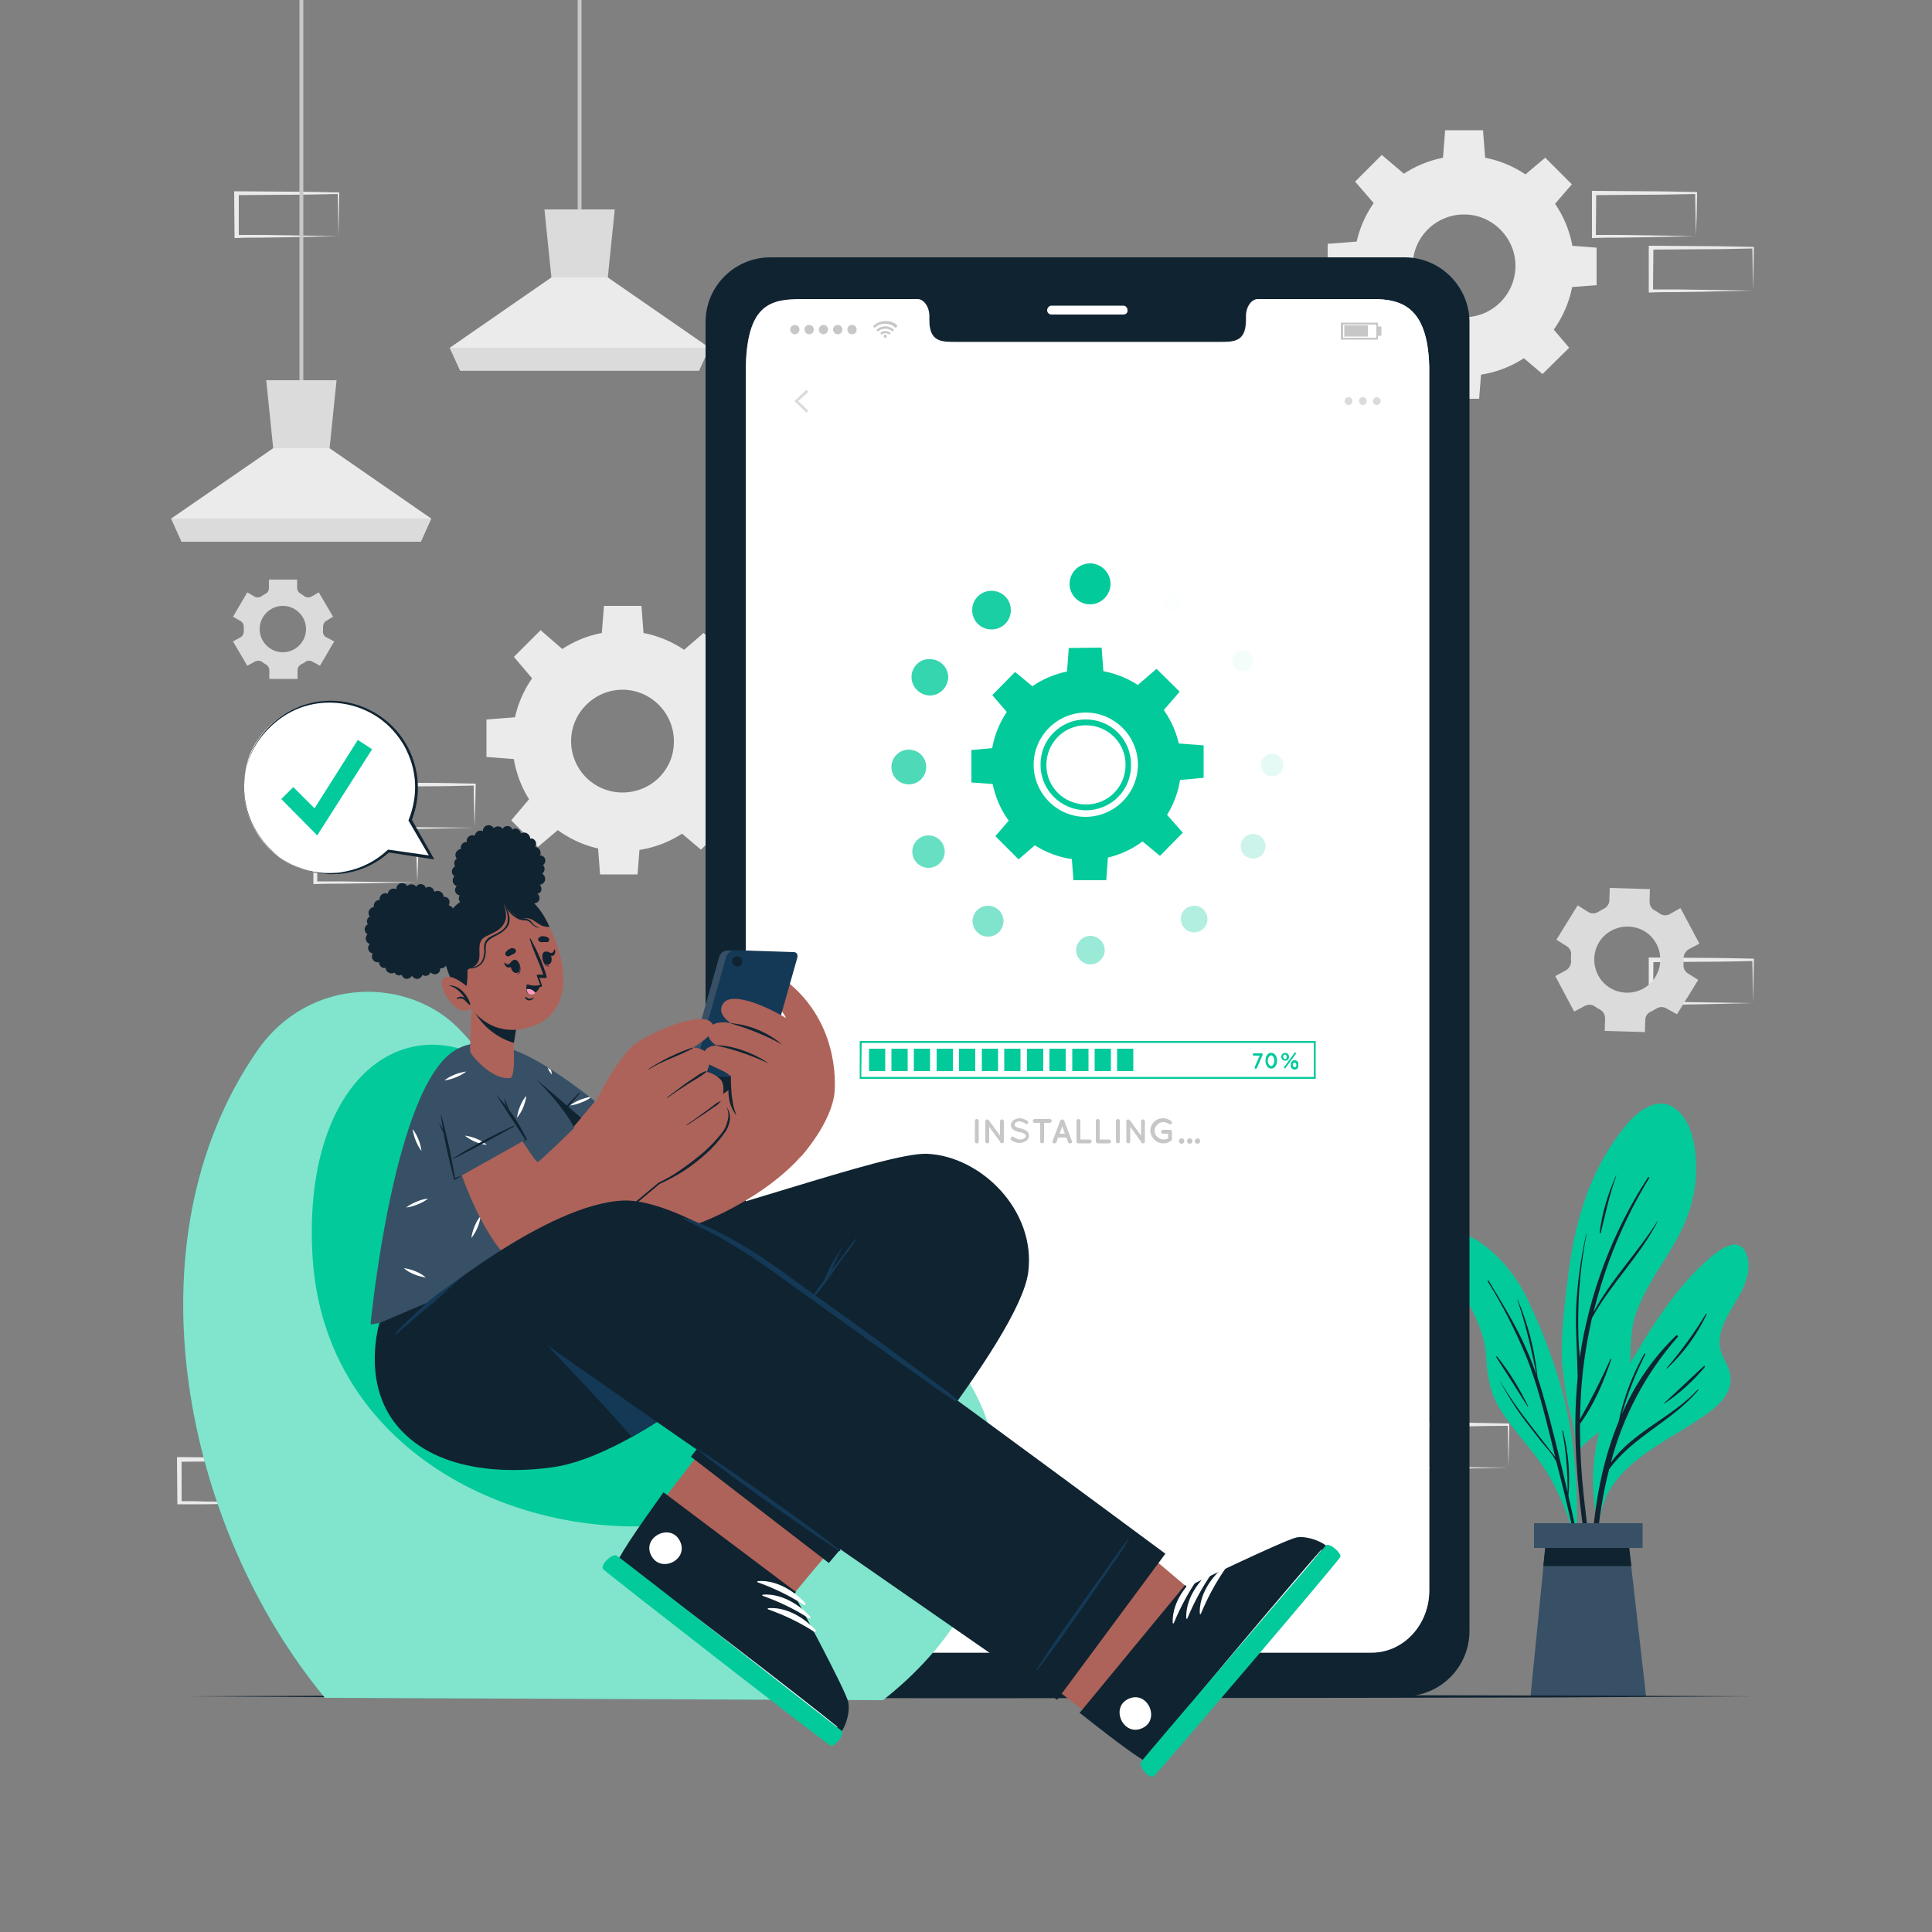 <svg xmlns="http://www.w3.org/2000/svg" xmlns:xlink="http://www.w3.org/1999/xlink" id="Layer_1" x="0px" y="0px" viewBox="0 0 500 500" style="enable-background:new 0 0 500 500;" xml:space="preserve"><rect x="0" y="0" width="500" height="500" fill="#808080" stroke="none"/> <g id="freepik--background-complete--inject-6"> <path style="fill:#EBEBEB;" d="M87.6,374.8L74.5,375l-6.7,0.1c-2.2,0-4.5,0-6.7,0h-0.4v-0.5l-0.1-11.2V363h0.5l13.2,0.1 c4.4,0,8.8,0.1,13.2,0.2h0.3v0.3c0,1.9-0.1,3.8-0.1,5.6L87.6,374.8z M87.6,374.8l-0.1-5.7c0-1.9-0.1-3.7-0.1-5.5l0.3,0.3 c-4.4,0-8.8,0.2-13.2,0.2l-13.2,0.1l0.5-0.5v11.2l-0.5-0.5c2.2,0,4.4,0,6.5,0.1l6.6,0.1L87.6,374.8z"></path> <path style="fill:#EBEBEB;" d="M72.8,388.9l-13.1,0.3l-6.7,0.1c-2.2,0-4.5,0-6.7,0h-0.4v-0.5l-0.1-11.2v-0.5h0.5l13.2,0.1 c4.4,0,8.8,0.1,13.2,0.2h0.3v0.3c0,1.9-0.1,3.8-0.1,5.6L72.8,388.9z M72.8,388.9l-0.1-5.7c-0.1-1.9-0.1-3.7-0.1-5.5l0.3,0.3 c-4.4,0-8.8,0.2-13.2,0.2l-13.2,0.1l0.5-0.5l0,11.2l-0.5-0.5c2.2,0,4.4,0,6.5,0.1l6.6,0.1L72.8,388.9z"></path> <path style="fill:#EBEBEB;" d="M102.2,388.9L89,389.1l-6.7,0.1c-2.2,0-4.5,0-6.7,0h-0.4v-0.5l-0.1-11.2v-0.5h0.5l13.2,0.1 c4.4,0,8.8,0.1,13.2,0.2h0.3v0.3c0,1.9-0.1,3.8-0.1,5.6L102.2,388.9z M102.2,388.9l-0.2-5.7c0-1.9-0.1-3.7-0.1-5.5l0.3,0.3 c-4.4,0-8.8,0.2-13.2,0.2l-13.2,0.1l0.5-0.5l-0.1,11.2l-0.4-0.5c2.2,0,4.4,0,6.6,0.1l6.6,0.1L102.2,388.9z"></path> <path style="fill:#EBEBEB;" d="M122.8,214.2l-13.1,0.3l-6.7,0.1c-2.2,0-4.5,0-6.7,0h-0.4v-0.4V203v-0.5h0.5l13.2,0.1 c4.4,0,8.8,0.1,13.2,0.2h0.3v0.3c0,1.9-0.1,3.8-0.1,5.6L122.8,214.2z M122.8,214.2l-0.1-5.7c-0.1-1.9-0.1-3.7-0.1-5.5l0.3,0.3 c-4.4,0.1-8.8,0.2-13.2,0.2l-13.2,0.1l0.5-0.5l-0.1,11.2l-0.4-0.4c2.2,0,4.4,0,6.5,0.1l6.6,0.1L122.8,214.2z"></path> <path style="fill:#EBEBEB;" d="M108,228.3l-13.1,0.3l-6.7,0.1c-2.2,0-4.5,0-6.7,0.1h-0.4v-0.4v-11.2v-0.5h0.5l13.2,0.1 c4.4,0,8.8,0.1,13.2,0.2h0.3v0.3c0,1.9-0.1,3.8-0.1,5.6L108,228.3z M108,228.3l-0.2-5.6c0-1.9-0.1-3.7-0.1-5.5l0.3,0.3 c-4.4,0.1-8.8,0.2-13.2,0.2l-13.2,0.1l0.5-0.5l0,11.2l-0.4-0.4c2.2,0,4.3,0,6.5,0l6.6,0.1L108,228.3z"></path> <path style="fill:#EBEBEB;" d="M453.7,259.6l-13.1,0.3l-6.7,0.1c-2.2,0-4.5,0-6.7,0h-0.5v-0.5l0-11.2v-0.5h0.5l13.2,0.1 c4.4,0,8.8,0.1,13.2,0.2h0.3v0.3c0,1.9-0.1,3.8-0.1,5.6L453.7,259.6z M453.7,259.6l-0.1-5.7c0-1.9-0.1-3.7-0.1-5.5l0.3,0.3 c-4.4,0.1-8.8,0.2-13.2,0.2l-13.2,0.1l0.5-0.5l-0.1,11.2l-0.4-0.5c2.2,0,4.4,0,6.5,0.1l6.6,0.1L453.7,259.6z"></path> <path style="fill:#EBEBEB;" d="M438.9,61.1l-13.1,0.3l-6.7,0.1c-2.2,0-4.5,0-6.7,0.1H412v-0.5V49.9v-0.5h0.5l13.2,0.1 c4.4,0,8.8,0.1,13.2,0.2h0.3V50c0,1.9-0.1,3.8-0.1,5.7L438.9,61.1z M438.9,61.1l-0.1-5.7c0-1.9-0.1-3.7-0.1-5.5l0.3,0.3 c-4.4,0.1-8.8,0.2-13.2,0.2l-13.2,0.1l0.5-0.5l-0.1,11.2l-0.4-0.4c2.2,0,4.4,0,6.5,0l6.6,0.1L438.9,61.1z"></path> <path style="fill:#EBEBEB;" d="M453.7,75.2l-13.1,0.3l-6.7,0.1c-2.2,0-4.5,0-6.7,0.1h-0.5v-0.4l0-11.2v-0.5h0.5l13.2,0.1 c4.4,0,8.8,0.1,13.2,0.2h0.3v0.3c0,1.9-0.1,3.8-0.1,5.7L453.7,75.2z M453.7,75.2l-0.1-5.7c0-1.9-0.1-3.7-0.1-5.5l0.3,0.3 c-4.4,0.1-8.8,0.2-13.2,0.2l-13.2,0.1l0.5-0.5l-0.1,11.2l-0.4-0.4c2.2,0,4.4,0,6.5,0l6.6,0.1L453.7,75.2z"></path> <path style="fill:#EBEBEB;" d="M87.6,61.1l-13.1,0.3l-6.7,0.1c-2.2,0-4.5,0-6.7,0.1h-0.4v-0.5L60.6,50v-0.5h0.5l13.2,0.1 c4.4,0,8.8,0.1,13.2,0.2h0.3V50c0,1.9-0.1,3.8-0.1,5.7L87.6,61.1z M87.6,61.1l-0.1-5.7c0-1.9-0.1-3.7-0.1-5.5l0.3,0.3 c-4.4,0.1-8.8,0.2-13.2,0.2l-13.2,0.1l0.5-0.5v11.2l-0.5-0.4c2.2,0,4.4,0,6.5,0l6.6,0.1L87.6,61.1z"></path> <path style="fill:#EBEBEB;" d="M390.4,379.8l-13.1,0.3l-6.7,0.1c-2.2,0-4.5,0-6.7,0.1h-0.4v-0.5l-0.1-11.2v-0.5h0.5l13.2,0.1 c4.4,0,8.8,0.1,13.2,0.2h0.3v0.3c0,1.9-0.1,3.8-0.1,5.7L390.4,379.8z M390.4,379.8l-0.1-5.6c0-1.9-0.1-3.7-0.1-5.5l0.3,0.3 c-4.4,0-8.8,0.1-13.2,0.2l-13.2,0.1l0.5-0.5v11.2l-0.5-0.4c2.2,0,4.4,0,6.5,0l6.6,0.1L390.4,379.8z"></path> <path style="fill:#DBDBDB;" d="M434,262.5l5.5-8.9l-2.7-1.7c-0.8-0.5-1.2-1.4-1.1-2.3c0-0.5,0-1,0-1.6c0-0.9,0.5-1.8,1.3-2.3 l2.8-1.5l-4.9-9.2l-2.8,1.6c-0.8,0.4-1.8,0.4-2.6-0.2c-0.4-0.3-0.9-0.6-1.3-0.8c-0.8-0.4-1.3-1.3-1.3-2.3l0.1-3.2l-10.4-0.3 l-0.1,3.2c0,0.9-0.6,1.8-1.5,2.2l-0.7,0.4l-0.7,0.4c-0.8,0.5-1.8,0.5-2.6,0l-2.7-1.7l-5.5,8.9l2.7,1.7c0.8,0.5,1.2,1.4,1.1,2.3 c0,0.5-0.1,1,0,1.6c0,0.9-0.5,1.8-1.3,2.3l-2.8,1.5l4.9,9.2l2.8-1.5c0.8-0.4,1.8-0.4,2.6,0.2c0.4,0.3,0.9,0.6,1.3,0.8 c0.8,0.4,1.3,1.3,1.3,2.3l-0.1,3.2l10.4,0.3l0.1-3.2c0-0.9,0.6-1.8,1.5-2.1l0.7-0.4c0.2-0.1,0.5-0.3,0.7-0.4c0.8-0.5,1.8-0.5,2.6,0 L434,262.5z M425.2,255.9c-4.2,2.2-9.4,0.7-11.6-3.5c-2.2-4.2-0.7-9.4,3.5-11.6c4.2-2.2,9.4-0.7,11.6,3.5c0,0,0,0,0,0 C430.9,248.5,429.3,253.6,425.2,255.9C425.1,255.9,425.1,255.9,425.2,255.9L425.2,255.9z"></path> <path style="fill:#DBDBDB;" d="M86.2,159.6l-3.7-6.3l-1.9,1.1c-0.6,0.3-1.3,0.3-1.8-0.1c-0.3-0.2-0.6-0.4-0.9-0.6 c-0.6-0.3-1-0.9-1-1.5V150h-7.3v2.2c0,0.7-0.4,1.3-1,1.5c-0.3,0.2-0.6,0.4-0.9,0.6c-0.6,0.4-1.3,0.4-1.8,0.1l-1.9-1.1l-3.7,6.3 l1.9,1.1c0.6,0.3,0.9,0.9,0.9,1.6c0,0.2,0,0.4,0,0.5s0,0.4,0,0.5c0,0.7-0.3,1.3-0.8,1.6l-2,1.1l3.7,6.3l2-1.1 c0.6-0.3,1.3-0.3,1.8,0.1c0.3,0.2,0.6,0.4,0.9,0.6c0.6,0.3,1,0.9,1,1.6v2.2h7.3v-2.2c0-0.7,0.4-1.3,1-1.6c0.3-0.2,0.7-0.3,1-0.6 c0.5-0.4,1.3-0.4,1.8-0.1l2,1.1l3.7-6.3l-2.1-1.1c-0.6-0.3-0.9-1-0.8-1.6c0-0.2,0-0.4,0-0.5s0-0.4,0-0.5c0-0.7,0.3-1.3,0.8-1.6 L86.2,159.6z M79.2,162.8c0,3.3-2.7,6-6,6s-6-2.7-6-6s2.7-6,6-6C76.5,156.8,79.2,159.5,79.2,162.8 C79.2,162.8,79.2,162.8,79.2,162.8L79.2,162.8z"></path> <path style="fill:#EBEBEB;" d="M161.1,163.3c-15.7,0-28.5,12.8-28.5,28.5s12.8,28.5,28.5,28.5s28.5-12.8,28.5-28.5 S176.9,163.3,161.1,163.3L161.1,163.3z M161.1,205.1c-7.4,0-13.3-6-13.3-13.3s6-13.3,13.3-13.3s13.3,6,13.3,13.3c0,0,0,0,0,0 C174.5,199.2,168.5,205.1,161.1,205.1C161.2,205.1,161.1,205.1,161.1,205.1L161.1,205.1z"></path> <polygon style="fill:#EBEBEB;" points="166.6,164.5 155.7,164.5 156.3,156.8 166,156.8 "></polygon> <polygon style="fill:#EBEBEB;" points="145.8,168.2 138,175.9 133,170 139.9,163.1 "></polygon> <polygon style="fill:#EBEBEB;" points="133.6,185.6 133.6,196.5 125.9,195.9 125.9,186.2 "></polygon> <polygon style="fill:#EBEBEB;" points="137.3,206.4 145.1,214.2 139.2,219.2 132.3,212.3 "></polygon> <polygon style="fill:#EBEBEB;" points="154.7,218.5 165.6,218.5 165,226.3 155.3,226.3 "></polygon> <polygon style="fill:#EBEBEB;" points="175.5,214.9 183.3,207.1 188.3,213 181.4,219.9 "></polygon> <polygon style="fill:#EBEBEB;" points="187.7,197.5 187.7,186.5 195.4,187.1 195.4,196.9 "></polygon> <polygon style="fill:#EBEBEB;" points="184,176.6 176.2,168.9 182.1,163.8 189,170.7 "></polygon> <path style="fill:#EBEBEB;" d="M378.9,40.3c-15.7,0-28.5,12.8-28.5,28.5c0,15.7,12.8,28.5,28.5,28.5s28.5-12.8,28.5-28.5v0 C407.4,53,394.6,40.3,378.9,40.3C378.9,40.3,378.9,40.3,378.9,40.3z M378.9,82.1c-7.4,0-13.3-6-13.3-13.3c0-7.4,6-13.3,13.3-13.3 s13.3,6,13.3,13.3c0,0,0,0,0,0C392.2,76.1,386.3,82.1,378.9,82.1C378.9,82.1,378.9,82.1,378.9,82.1z"></path> <polygon style="fill:#EBEBEB;" points="384.4,41.4 373.4,41.4 374,33.7 383.8,33.7 "></polygon> <polygon style="fill:#EBEBEB;" points="363.5,45.1 355.8,52.9 350.7,47 357.6,40.1 "></polygon> <polygon style="fill:#EBEBEB;" points="351.4,62.5 351.4,73.4 343.6,72.8 343.6,63.1 "></polygon> <polygon style="fill:#EBEBEB;" points="355.1,83.3 362.8,91.1 356.9,96.1 350,89.3 "></polygon> <polygon style="fill:#EBEBEB;" points="372.4,95.5 383.4,95.5 382.8,103.2 373,103.2 "></polygon> <polygon style="fill:#EBEBEB;" points="393.3,91.8 401,84 406.1,90 399.2,96.8 "></polygon> <polygon style="fill:#EBEBEB;" points="405.4,74.4 405.4,63.5 413.2,64.1 413.2,73.8 "></polygon> <polygon style="fill:#EBEBEB;" points="401.7,53.6 394,45.8 399.9,40.8 406.8,47.7 "></polygon> <rect x="77.5" y="0" style="fill:#C7C7C7;" width="1" height="101.8"></rect> <polygon style="fill:#EBEBEB;" points="111.6,134.2 108.9,140.2 47,140.2 44.3,134.2 70.7,116 85.3,116 "></polygon> <polygon style="fill:#DBDBDB;" points="87.1,98.4 85.3,116 70.7,116 68.9,98.4 "></polygon> <polygon style="fill:#DBDBDB;" points="111.6,134.2 108.9,140.2 47,140.2 44.3,134.2 "></polygon> <rect x="149.5" y="0" style="fill:#C7C7C7;" width="1" height="57.6"></rect> <polygon style="fill:#EBEBEB;" points="183.6,90 180.9,95.9 119.1,95.9 116.4,90 142.7,71.8 157.3,71.8 "></polygon> <polygon style="fill:#DBDBDB;" points="159.1,54.2 157.3,71.8 142.7,71.8 140.9,54.2 "></polygon> <polygon style="fill:#DBDBDB;" points="183.6,90 180.9,95.9 119.1,95.9 116.4,90 "></polygon> </g> <g id="freepik--Plant--inject-6"> <path style="fill:#03CA9B;" d="M406.1,364.6c1,3.6,1.6,7.2,1.9,10.9c-0.1,0.2-0.1,0.9,0,0.7c0,0.6,0.9,0.5,0.9-0.1 c0-0.4,0-0.8,0-1.1c2.1-2.6,5.2-4.3,7.7-6.6c2-1.8,3.5-4.1,4.2-6.7c2.1-7.1,0.1-14.7,2.6-21.8c2.1-6.1,6-11.5,9.3-17 c3.5-5.9,6-12.1,6.2-19c0.2-5.3-0.4-12.3-4.5-16.3c-4.3-4.2-9.5-1-12.8,2.7c-9.5,10.9-13.8,24.6-15.6,38.6c-1,7.8-2,15.6-1.8,23.4 C404.6,356.4,405.1,360.6,406.1,364.6z"></path> <path style="fill:#102331;" d="M408,378.4c-0.5-7.3-0.4-14.7,0.3-22c0,0,0,0,0-0.1c-0.1-5.9-0.6-11.9-0.4-17.8 c0.3-6.4,1.2-12.8,2.6-19.1c0-0.1,0.1,0,0.1,0c-1.2,6.2-1.9,12.4-2.1,18.7c-0.1,3.4-0.1,6.7,0.1,10.1c0.1,1.1,0.2,2.2,0.2,3.3l0,0 c2.5-16.7,8.5-32.7,17.7-46.8c0.1-0.2,0.5,0,0.3,0.2c-6.6,10.8-11.4,22.5-14.4,34.7c4.5-8.4,11.4-15.4,16.5-23.5c0,0,0.1,0,0.1,0 c-4.6,9-12.1,16.1-17,25c-0.8,3.6-1.5,7.3-2,11c-0.7,5-1,10.1-1.1,15.2c2.9-5.1,5.5-10.3,7.9-15.6c0.1-0.1,0.3,0,0.2,0.1 c-1.9,5.7-4.5,11.8-8.1,16.7c0,3.6,0.1,7.2,0.3,10.8c0.6,9.6,2.2,19.1,3,28.6c0,0.1-0.1,0.2-0.2,0.2s-0.2-0.1-0.2-0.2 C409.9,398.2,408.6,388.3,408,378.4z"></path> <path style="fill:#102331;" d="M418.2,304.3c0-0.1,0.1,0,0.1,0c-1.8,4.9-2.8,9.8-4,14.7c0,0.1-0.1,0.2-0.2,0.1s-0.2-0.1-0.1-0.2 C414.6,314,416.1,309,418.2,304.3z"></path> <path style="fill:#03CA9B;" d="M373.6,324.7c1.2,2.8,2.5,5.6,4,8.3c3.2,5.7,6.5,11,7,17.7c0.1,3,0.5,6,1.3,8.9 c0.8,2.5,2,4.8,3.5,6.9c3.4,5,7.7,9.3,10.9,14.5c3.3,5.4,5.7,11.3,7.2,17.4c0.1,0.3,0.6,0.3,0.5-0.1c0,0,0,0,0-0.1c0,0,0,0,0-0.1 c0.5-14.3-0.6-28.8-5-42.5c-1.9-6-4.2-11.9-6.9-17.7c-2.2-5.1-5.4-9.7-9.4-13.5c-2.7-2.4-8.4-7-12.2-4.5 C372.8,321,372.9,322.9,373.6,324.7z"></path> <path style="fill:#102331;" d="M388,357.1c2.5,4.2,5.3,8.2,8.3,12c1.4,1.8,2.8,3.6,4.2,5.4c0.6,0.9,1.4,1.7,2,2.6 c-0.4-1.5-0.7-3-1.1-4.5c-1.8-7.2-3.6-14.5-6.4-21.5c-2.8-6.7-6.1-13.3-10-19.5c-0.1-0.2,0.2-0.3,0.3-0.1c3,5,6.1,10,8.6,15.2 c1.4,2.9,2.6,5.9,3.7,9c-1.2-6.5-2.8-13-4.9-19.3c0-0.1,0.1-0.1,0.1,0c2.7,6.4,4.4,13.1,5.1,20l0,0c0.6,1.9,1.2,3.7,1.7,5.6 c2.3,8,4.2,16.1,6.1,24.2c0-5.3-0.4-10.7-1.4-15.9c0-0.1,0.1-0.1,0.1-0.1c0,0,0.1,0,0.1,0.1c1.4,5.5,1.9,11.2,1.4,16.8 c0.7,3.1,1.4,6.2,2,9.3c1.4,6.6,3.1,13.3,4,20c0,0.1-0.1,0.1-0.2,0.1c0,0-0.1-0.1-0.1-0.1c-1-3.6-1.6-7.4-2.4-11s-1.6-7.3-2.5-11 c-1.2-5.3-2.5-10.7-3.9-16c-0.9-2-2.6-3.7-3.9-5.3c-1.4-1.8-2.8-3.6-4.2-5.4C392.3,364.5,390,360.9,388,357.1 C387.9,357.1,388,357.1,388,357.1z"></path> <path style="fill:#102331;" d="M387.4,351c3.2,4,5.9,8.4,8.1,13c0,0.1-0.1,0.1-0.1,0.1c-2.7-4.3-5.4-8.6-8.2-12.9 C387.3,351,387.4,350.9,387.4,351z"></path> <path style="fill:#03CA9B;" d="M448.4,338.2c-1.9,3.2-4,7-3.2,10.9c0.5,2.4,2.3,4.4,2.6,6.9c0.7,5.5-4.7,9.1-8.7,11.7 c-9.8,6.5-23.3,12.2-25.1,25.4c-0.1,0.5-0.9,0.4-0.8-0.1c0,0,0-0.1,0-0.1c0,0,0,0,0-0.1c-1.3-6.7-1.2-13.5,0.2-20.1 c1.5-6.8,4.4-12.9,7.9-18.9c5.9-10.1,12.2-20.4,21.1-28.2c2.5-2.1,7.5-6,9.5-1.2S450.7,334.4,448.4,338.2z"></path> <path style="fill:#102331;" d="M439.4,359.6c-6.5,7.1-16.9,11-22.5,18.9c3.1-12,9.1-23.2,17.3-32.5c0.2-0.2-0.1-0.6-0.4-0.4 c-6,5.8-10.8,12.8-14.1,20.5c1.5-5.4,3.6-10.6,6.1-15.6c0-0.1,0-0.2-0.1-0.2c-0.1,0-0.1,0-0.2,0.1c-3.1,5.5-5.3,11.4-6.6,17.5 c-7.4,17.9-8.1,38.9-6.5,57.8c0,0.3,0.4,0.3,0.4,0c-0.4-14.9-0.2-30,3.4-44.5c0.1-0.3,0.2-0.6,0.2-0.9c6.1-8.5,16.4-12.5,23.1-20.5 C439.6,359.7,439.5,359.6,439.4,359.6z"></path> <path style="fill:#102331;" d="M440.9,353.6c-3.4,3.1-6.8,6.4-10.2,9.5c0,0,0,0.1,0.1,0.1c3.9-2.6,7.4-5.8,10.4-9.4 c0.1-0.1,0.1-0.1,0-0.2S441,353.5,440.9,353.6z"></path> <path style="fill:#102331;" d="M441.5,340c-3,5-6.5,9.7-10.2,14.1c0,0.1,0,0.1,0.1,0.1c4.3-4,7.8-8.8,10.3-14.1 C441.7,340,441.5,339.9,441.5,340z"></path> <polygon style="fill:#375066;" points="426,439 396.1,439 400.1,398.7 421.4,398.7 "></polygon> <polygon style="fill:#102331;" points="422.2,405.3 399.4,405.3 400.1,398.7 421.4,398.7 "></polygon> <rect x="397" y="394.2" style="fill:#375066;" width="28.1" height="6.4"></rect> </g> <g id="freepik--Floor--inject-6"> <polygon style="fill:#102331;" points="47.4,439 98.1,438.8 148.7,438.7 250,438.5 351.3,438.7 401.9,438.8 452.6,439 401.9,439.3 351.3,439.4 250,439.5 148.7,439.4 98.1,439.3 "></polygon> </g> <g id="freepik--Device--inject-6"> <path style="fill:#102331;" d="M363.7,66.6H199.2c-9.3,0.1-16.7,7.7-16.6,16.9c0,0,0,0,0,0.1v338.5c-0.1,9.3,7.4,16.8,16.6,16.9 h164.4c9.3-0.1,16.7-7.7,16.7-16.9V83.6C380.4,74.3,372.9,66.7,363.7,66.6C363.7,66.6,363.7,66.6,363.7,66.6z M369.9,411.6 c0,8.9-6.7,16.1-14.9,16.1H207.9c-8.3,0-14.9-7.2-14.9-16.1V96.4c0-18.2,6.7-19,14.9-19h29.5c1.7,0,3.1,2,3.1,4.4v1 c0,5.7,3.1,5.7,6.9,5.7h68.1c3.8,0,6.9,0,6.9-5.7v-1c0-2.4,1.4-4.4,3.1-4.4H355c8.2,0,14.9,2.4,14.9,19L369.9,411.6z"></path> <path style="fill:#FFFFFF;" d="M290.7,81.4h-18.6c-0.6,0-1.1-0.5-1.1-1.1l0,0c0-0.6,0.5-1.2,1.1-1.2h18.6c0.6,0,1.1,0.5,1.1,1.2 l0,0C291.9,80.9,291.4,81.4,290.7,81.4z"></path> <path style="fill:#FFFFFF;" d="M369.9,96.4v315.2c0,8.9-6.7,16.1-14.9,16.1H207.9c-8.3,0-14.9-7.2-14.9-16.1V96.4 c0-18.2,6.7-19,14.9-19h29.5c1.7,0,3.1,2,3.1,4.4v1c0,5.7,3.1,5.7,6.9,5.7h68.2c3.8,0,6.9,0,6.9-5.7v-1c0-2.4,1.4-4.4,3.1-4.4H355 C363.3,77.3,369.9,79.8,369.9,96.4z"></path> <polygon style="fill:#DBDBDB;" points="208.7,106.8 205.6,103.8 208.7,100.9 209.2,101.4 206.6,103.8 209.2,106.3 "></polygon> <path style="fill:#DBDBDB;" d="M349,102.8c0.6,0,1,0.4,1,1s-0.4,1-1,1s-1-0.4-1-1S348.4,102.8,349,102.8z"></path> <path style="fill:#DBDBDB;" d="M352.7,102.8c0.6,0,1,0.4,1,1s-0.4,1-1,1s-1-0.4-1-1S352.1,102.8,352.7,102.8z"></path> <path style="fill:#DBDBDB;" d="M356.3,102.8c0.6,0,1,0.4,1,1s-0.4,1-1,1s-1-0.4-1-1S355.8,102.8,356.3,102.8z"></path> <g id="freepik--u5Zjqx--inject-6"> <path style="fill:#C7C7C7;" d="M232.3,84.4l-0.3,0.3c-0.1,0-0.1,0.1-0.2,0.2c-1.5-1.5-4-1.5-5.5,0c0,0,0,0,0,0l-0.1-0.2l-0.3-0.3 l0,0l0,0c0.1-0.1,0.2-0.2,0.4-0.3c0.3-0.2,0.5-0.4,0.8-0.5c0.3-0.2,0.7-0.3,1.1-0.4l0.6-0.1h0.5c0.1,0,0.3,0,0.4,0 c0.3,0,0.7,0.1,1,0.2c0.2,0.1,0.5,0.2,0.7,0.3c0.2,0.1,0.5,0.3,0.7,0.5C232.1,84.2,232.1,84.3,232.3,84.4L232.3,84.4z"></path> <path style="fill:#C7C7C7;" d="M227.2,85.8l-0.4-0.4c0.5-0.5,1.1-0.8,1.8-0.9c1-0.2,2,0.2,2.8,0.9l-0.4,0.4 C229.9,84.8,228.3,84.8,227.2,85.8z"></path> <path style="fill:#C7C7C7;" d="M230.5,86.2l-0.4,0.4c-0.5-0.5-1.4-0.5-1.9,0l-0.4-0.4C228.5,85.5,229.7,85.5,230.5,86.2z"></path> <path style="fill:#C7C7C7;" d="M229.5,87.1c0,0.2-0.2,0.4-0.5,0.3c-0.2,0-0.3-0.2-0.3-0.3c0-0.2,0.1-0.4,0.3-0.5 c0.2,0,0.4,0.1,0.5,0.3C229.5,87,229.5,87,229.5,87.1z"></path> </g> <path style="fill:#C7C7C7;" d="M204.5,85.3c0-0.6,0.5-1.2,1.2-1.2s1.2,0.5,1.2,1.2c0,0.6-0.5,1.2-1.2,1.2 C205,86.5,204.5,85.9,204.5,85.3C204.5,85.3,204.5,85.3,204.5,85.3z"></path> <path style="fill:#C7C7C7;" d="M208.2,85.3c0-0.7,0.5-1.2,1.2-1.2c0.7,0,1.2,0.5,1.2,1.2s-0.5,1.2-1.2,1.2l0,0 C208.7,86.5,208.2,85.9,208.2,85.3z"></path> <path style="fill:#C7C7C7;" d="M211.9,85.3c0-0.6,0.5-1.2,1.2-1.2s1.2,0.5,1.2,1.2c0,0.6-0.5,1.2-1.2,1.2 C212.4,86.5,211.9,85.9,211.9,85.3C211.9,85.3,211.9,85.3,211.9,85.3z"></path> <path style="fill:#C7C7C7;" d="M215.6,85.3c0-0.7,0.5-1.2,1.2-1.2c0.7,0,1.2,0.5,1.2,1.2s-0.5,1.2-1.2,1.2c0,0,0,0,0,0 C216.1,86.5,215.6,85.9,215.6,85.3z"></path> <path style="fill:#C7C7C7;" d="M219.3,85.3c0-0.7,0.5-1.2,1.2-1.2c0.7,0,1.2,0.5,1.2,1.2s-0.5,1.2-1.2,1.2l0,0 C219.8,86.5,219.3,85.9,219.3,85.3z"></path> <path style="fill:#C7C7C7;" d="M356.6,87.9h-9.6v-4.4h9.6V87.9z M347.6,87.4h8.6v-3.4h-8.6V87.4z"></path> <rect x="347.9" y="84.2" style="fill:#C7C7C7;" width="6.1" height="2.9"></rect> <rect x="356.6" y="84.5" style="fill:#C7C7C7;" width="0.9" height="2.4"></rect> <path style="fill:#03CA9B;" d="M276.8,151.1c0,2.9,2.4,5.3,5.3,5.3s5.3-2.4,5.3-5.3s-2.4-5.3-5.3-5.3S276.8,148.2,276.8,151.1 L276.8,151.1z"></path> <path style="opacity:0.9;fill:#03CA9B;enable-background:new ;" d="M251.6,157.9c0,2.8,2.2,5,5,5c2.8,0,5-2.2,5-5s-2.2-5-5-5 C253.8,152.9,251.6,155.1,251.6,157.9z"></path> <path style="opacity:0.8;fill:#03CA9B;enable-background:new ;" d="M235.9,175.2c0,2.6,2.1,4.7,4.7,4.8c2.6,0,4.7-2.1,4.8-4.7 c0-2.6-2.1-4.7-4.7-4.7c0,0,0,0,0,0C238.1,170.4,235.9,172.6,235.9,175.2z"></path> <circle style="opacity:0.7;fill:#03CA9B;enable-background:new ;" cx="235.2" cy="198.5" r="4.5"></circle> <path style="opacity:0.6;fill:#03CA9B;enable-background:new ;" d="M236.1,220.4c0,2.3,1.9,4.2,4.2,4.2s4.2-1.9,4.2-4.2 s-1.9-4.2-4.2-4.2S236.1,218.1,236.1,220.4L236.1,220.4z"></path> <path style="opacity:0.5;fill:#03CA9B;enable-background:new ;" d="M251.7,238.4c0,2.2,1.8,4,4,4c2.2,0,4-1.8,4-4s-1.8-4-4-4 C253.5,234.4,251.7,236.2,251.7,238.4z"></path> <path style="opacity:0.4;fill:#03CA9B;enable-background:new ;" d="M278.5,245.9c0,2,1.7,3.7,3.7,3.7c2,0,3.7-1.7,3.7-3.7 c0-2-1.7-3.7-3.7-3.7S278.5,243.9,278.5,245.9C278.5,245.9,278.5,245.9,278.5,245.9z"></path> <path style="opacity:0.3;fill:#03CA9B;enable-background:new ;" d="M305.6,237.8c0,1.9,1.5,3.5,3.4,3.5c1.9,0,3.5-1.5,3.5-3.4 c0-1.9-1.5-3.5-3.4-3.5c0,0,0,0,0,0C307.1,234.4,305.6,235.9,305.6,237.8C305.6,237.8,305.6,237.8,305.6,237.8z"></path> <path style="opacity:0.2;fill:#03CA9B;enable-background:new ;" d="M321.1,219c0,1.8,1.4,3.2,3.2,3.2c1.8,0,3.2-1.4,3.2-3.2 s-1.4-3.2-3.2-3.2c0,0,0,0,0,0C322.6,215.8,321.1,217.2,321.1,219z"></path> <path style="opacity:0.1;fill:#03CA9B;enable-background:new ;" d="M326.3,198c0,1.6,1.3,2.9,2.9,2.9s2.9-1.3,2.9-2.9 c0-1.6-1.3-2.9-2.9-2.9l0,0C327.6,195.1,326.3,196.4,326.3,198z"></path> <circle style="opacity:5.000000e-02;fill:#03CA9B;enable-background:new ;" cx="321.6" cy="171" r="2.7"></circle> <path style="opacity:1.000000e-02;fill:#03CA9B;enable-background:new ;" d="M301,155.8c0,1.3,1.1,2.4,2.4,2.4 c1.3,0,2.4-1.1,2.4-2.4c0-1.3-1.1-2.4-2.4-2.4C302.1,153.4,301,154.4,301,155.8C301,155.8,301,155.8,301,155.8z"></path> <path style="fill:#03CA9B;" d="M281.1,209.7c6.5,0,11.7-5.3,11.6-11.7c0-6.5-5.3-11.7-11.7-11.6c-6.4,0-11.6,5.3-11.6,11.7 C269.4,204.5,274.6,209.7,281.1,209.7C281.1,209.7,281.1,209.7,281.1,209.7z M270.8,198c0-5.7,4.5-10.3,10.2-10.3 c5.7,0,10.3,4.5,10.3,10.2c0,5.7-4.5,10.3-10.2,10.3C275.4,208.2,270.8,203.7,270.8,198z M281.1,209.6c6.5,0,11.7-5.3,11.6-11.8 c0-6.5-5.3-11.7-11.8-11.6c-6.5,0-11.7,5.3-11.6,11.7C269.4,204.5,274.6,209.7,281.1,209.6C281.1,209.7,281.1,209.7,281.1,209.6 L281.1,209.6z M270.8,198c0-5.7,4.5-10.3,10.2-10.3c5.7,0,10.3,4.5,10.3,10.2c0,5.7-4.5,10.3-10.2,10.3 C275.4,208.2,270.8,203.7,270.8,198z M281.1,209.6c6.5,0,11.7-5.3,11.6-11.8c0-6.5-5.3-11.7-11.8-11.6c-6.5,0-11.7,5.3-11.6,11.7 C269.4,204.5,274.6,209.7,281.1,209.6C281.1,209.7,281.1,209.7,281.1,209.6L281.1,209.6z M270.8,198c0-5.7,4.5-10.3,10.2-10.3 c5.7,0,10.3,4.5,10.3,10.2c0,5.7-4.5,10.3-10.2,10.3C275.4,208.2,270.8,203.7,270.8,198z M281.2,222.6 c13.6-0.1,24.6-11.2,24.5-24.8c-0.1-13.6-11.2-24.6-24.8-24.5c-13.6,0.1-24.6,11.2-24.5,24.8c0,0,0,0,0,0 C256.5,211.7,267.5,222.7,281.2,222.6C281.1,222.6,281.2,222.6,281.2,222.6L281.2,222.6z M267.5,198c0-7.5,6-13.5,13.4-13.6 c7.5,0,13.5,6,13.6,13.4c0,7.5-6,13.5-13.4,13.6C273.7,211.5,267.6,205.5,267.5,198L267.5,198z M269.3,198 c0,6.5,5.3,11.7,11.7,11.6s11.7-5.3,11.6-11.7c0-6.4-5.3-11.7-11.7-11.6C274.5,186.3,269.3,191.5,269.3,198L269.3,198z M270.8,198 c0-5.7,4.5-10.3,10.2-10.3c5.7,0,10.3,4.5,10.3,10.2c0,5.7-4.5,10.3-10.2,10.3C275.4,208.2,270.8,203.7,270.8,198 C270.8,198,270.8,198,270.8,198L270.8,198z M281.1,209.7c6.5,0,11.7-5.3,11.6-11.7c0-6.5-5.3-11.7-11.7-11.6 c-6.4,0-11.7,5.3-11.6,11.7C269.4,204.5,274.6,209.7,281.1,209.7C281.1,209.7,281.1,209.7,281.1,209.7L281.1,209.7z M270.8,198 c0-5.7,4.5-10.3,10.2-10.3c5.7,0,10.3,4.5,10.3,10.2c0,5.7-4.5,10.3-10.2,10.3C275.4,208.2,270.8,203.7,270.8,198z M281.1,209.6 c6.5,0,11.7-5.3,11.6-11.8c0-6.5-5.3-11.7-11.8-11.6c-6.5,0-11.7,5.3-11.6,11.7C269.4,204.5,274.6,209.7,281.1,209.6 C281.1,209.7,281.1,209.7,281.1,209.6L281.1,209.6z M270.8,198c0-5.7,4.5-10.3,10.2-10.3c5.7,0,10.3,4.5,10.3,10.2 c0,5.7-4.5,10.3-10.2,10.3C275.4,208.2,270.8,203.7,270.8,198z"></path> <polygon style="fill:#03CA9B;" points="276.1,174.4 285.6,174.3 285.1,167.6 276.6,167.7 "></polygon> <polygon style="fill:#03CA9B;" points="294.2,177.5 300.9,184.1 305.3,179 299.3,173.1 "></polygon> <polygon style="fill:#03CA9B;" points="304.8,192.4 304.8,201.9 311.5,201.3 311.5,192.9 "></polygon> <polygon style="fill:#03CA9B;" points="301.7,210.5 295,217.2 300.2,221.5 306.1,215.5 "></polygon> <polygon style="fill:#03CA9B;" points="286.8,221 277.3,221.1 277.8,227.8 286.3,227.8 "></polygon> <polygon style="fill:#03CA9B;" points="268.7,218 262,211.3 257.6,216.4 263.6,222.4 "></polygon> <polygon style="fill:#03CA9B;" points="258.1,203 258.1,193.5 251.4,194.1 251.4,202.5 "></polygon> <polygon style="fill:#03CA9B;" points="261.2,185 267.9,178.2 262.7,173.9 256.8,179.9 "></polygon> <path style="fill:#03CA9B;" d="M340.5,279.2h-118v-9.8h118V279.2z M222.9,278.7H340v-8.8H223L222.9,278.7z"></path> <rect x="224.9" y="271.4" style="fill:#03CA9B;" width="4.2" height="5.8"></rect> <rect x="230.7" y="271.4" style="fill:#03CA9B;" width="4.2" height="5.8"></rect> <rect x="236.5" y="271.4" style="fill:#03CA9B;" width="4.2" height="5.8"></rect> <rect x="242.4" y="271.4" style="fill:#03CA9B;" width="4.2" height="5.8"></rect> <rect x="248.2" y="271.4" style="fill:#03CA9B;" width="4.2" height="5.8"></rect> <rect x="254.1" y="271.4" style="fill:#03CA9B;" width="4.2" height="5.8"></rect> <rect x="259.9" y="271.4" style="fill:#03CA9B;" width="4.2" height="5.8"></rect> <rect x="265.8" y="271.4" style="fill:#03CA9B;" width="4.2" height="5.8"></rect> <rect x="271.6" y="271.4" style="fill:#03CA9B;" width="4.2" height="5.8"></rect> <rect x="277.5" y="271.4" style="fill:#03CA9B;" width="4.2" height="5.8"></rect> <rect x="283.3" y="271.4" style="fill:#03CA9B;" width="4.2" height="5.8"></rect> <rect x="289.1" y="271.4" style="fill:#03CA9B;" width="4.2" height="5.8"></rect> <path style="fill:#03CA9B;" d="M326.8,272.9l-1.5,3.5c-0.1,0.1-0.2,0.2-0.3,0.2h-0.1c-0.2-0.1-0.2-0.3-0.2-0.4l1.3-3h-1.5 c-0.2,0-0.3-0.2-0.3-0.3c0-0.2,0.1-0.3,0.3-0.3l0,0h2.1l0.1,0l0,0l0,0l0,0l0,0l0,0l0,0l0,0l0,0v0.1L326.8,272.9z"></path> <path style="fill:#03CA9B;" d="M327.5,274.5c0-0.5,0.1-1,0.4-1.4c0.3-0.6,1.1-0.8,1.7-0.5c0.2,0.1,0.4,0.3,0.5,0.5 c0.3,0.4,0.4,0.9,0.4,1.4c0,0.5-0.1,1-0.4,1.4c-0.3,0.6-1.1,0.8-1.7,0.5c-0.2-0.1-0.4-0.3-0.5-0.5 C327.6,275.5,327.5,275,327.5,274.5z M329.8,274.5c0-0.4-0.1-0.7-0.3-1c-0.1-0.2-0.3-0.3-0.5-0.4c-0.2,0-0.4,0.2-0.6,0.4 c-0.2,0.3-0.3,0.6-0.3,1c0,0.4,0.1,0.7,0.3,1c0.1,0.2,0.3,0.3,0.6,0.4c0.2,0,0.4-0.2,0.5-0.4C329.7,275.2,329.8,274.9,329.8,274.5z "></path> <path style="fill:#03CA9B;" d="M331.6,273.5L331.6,273.5c0-0.6,0.4-1,1-1s1,0.4,1,1l0,0c0,0.6-0.4,1-0.9,1c0,0,0,0-0.1,0 C332,274.5,331.6,274.1,331.6,273.5C331.6,273.5,331.6,273.5,331.6,273.5z M333,273.5L333,273.5c0-0.3-0.2-0.6-0.5-0.6 s-0.4,0.3-0.4,0.6l0,0c0,0.3,0.2,0.6,0.5,0.6S333,273.8,333,273.5L333,273.5z M332.3,276.2l2.7-3.7c0-0.1,0.1-0.1,0.2-0.1 c0.1,0,0.2,0.1,0.2,0.2c0,0,0,0,0,0c0,0.1,0,0.1,0,0.1l-2.7,3.7c0,0.1-0.1,0.1-0.2,0.1c-0.1,0-0.2-0.1-0.2-0.2c0,0,0,0,0,0 C332.2,276.3,332.2,276.3,332.3,276.2z M334.1,275.6L334.1,275.6c-0.1-0.5,0.2-1.1,0.7-1.2c0.5-0.1,1.1,0.2,1.2,0.7 c0,0.2,0,0.3,0,0.5l0,0c0.1,0.5-0.2,1.1-0.7,1.2c-0.5,0.1-1.1-0.2-1.2-0.7C334,275.9,334,275.7,334.1,275.6z M335.5,275.6 L335.5,275.6c0-0.3-0.2-0.6-0.5-0.6s-0.4,0.3-0.4,0.6l0,0c0,0.3,0.2,0.6,0.5,0.6S335.5,275.9,335.5,275.6z"></path> <path style="fill:#C7C7C7;" d="M252.3,290.1c0-0.3,0.2-0.5,0.5-0.5c0,0,0,0,0,0c0.3,0,0.5,0.2,0.5,0.5v5.3c0,0.3-0.2,0.5-0.5,0.5 c-0.3,0-0.5-0.2-0.5-0.5c0,0,0,0,0,0V290.1z"></path> <path style="fill:#C7C7C7;" d="M256,295.4c0,0.3-0.2,0.5-0.5,0.5c-0.3,0-0.5-0.2-0.5-0.5c0,0,0,0,0,0v-5.2l0,0 c0-0.2,0.1-0.3,0.2-0.4c0.2-0.2,0.5-0.1,0.7,0.1c0,0,0,0,0,0l2.9,4v-3.7c0-0.3,0.2-0.5,0.5-0.5c0.3,0,0.5,0.2,0.5,0.5v5.2 c0,0.3-0.2,0.5-0.5,0.5c-0.1,0-0.3-0.1-0.4-0.2v-0.1l-2.9-4L256,295.4z"></path> <path style="fill:#C7C7C7;" d="M261.7,294.3c0.2-0.2,0.4-0.2,0.6-0.1c0,0,0,0,0,0c0.5,0.4,1.1,0.7,1.7,0.7c0.4,0,0.8-0.1,1.1-0.3 c0.2-0.1,0.4-0.4,0.4-0.6c0-0.1,0-0.2-0.1-0.3c-0.1-0.1-0.2-0.2-0.3-0.3c-0.4-0.2-0.8-0.4-1.3-0.4l0,0c-0.4-0.1-0.8-0.2-1.2-0.4 c-0.3-0.2-0.6-0.4-0.8-0.7c-0.1-0.2-0.2-0.5-0.2-0.7c0-0.5,0.3-1,0.7-1.3c0.5-0.3,1-0.5,1.6-0.5c0.7,0,1.4,0.3,2,0.7 c0.2,0.1,0.3,0.4,0.1,0.6c-0.1,0.2-0.4,0.3-0.6,0.1c0,0,0,0,0,0c-0.4-0.3-0.9-0.5-1.5-0.6c-0.4,0-0.7,0.1-1,0.3 c-0.2,0.1-0.3,0.3-0.3,0.6c0,0.1,0,0.2,0.1,0.3c0.1,0.1,0.1,0.2,0.2,0.2c0.3,0.2,0.7,0.3,1.1,0.4l0,0c0.4,0.1,0.8,0.2,1.2,0.4 c0.4,0.2,0.7,0.4,0.9,0.7c0.1,0.2,0.2,0.5,0.2,0.8c0,0.6-0.3,1.1-0.8,1.4c-0.5,0.3-1.1,0.5-1.7,0.5c-0.8,0-1.7-0.4-2.3-0.9 C261.6,294.8,261.6,294.5,261.7,294.3z"></path> <path style="fill:#C7C7C7;" d="M271.6,290.6h-1.4v4.8c0,0.3-0.2,0.5-0.5,0.5s-0.5-0.2-0.5-0.5v-4.8h-1.4c-0.3,0-0.5-0.2-0.5-0.5 c0,0,0,0,0,0c0-0.3,0.2-0.5,0.5-0.5c0,0,0,0,0,0h3.9c0.3,0,0.5,0.2,0.5,0.5c0,0,0,0,0,0C272.1,290.3,271.9,290.6,271.6,290.6z"></path> <path style="fill:#C7C7C7;" d="M276,294.4h-2.2l-0.4,1.2c-0.1,0.2-0.3,0.3-0.5,0.3c-0.1,0-0.1,0-0.2,0c-0.3-0.1-0.4-0.4-0.3-0.6 l2-5.3c0.1-0.2,0.3-0.3,0.5-0.3c0.2,0,0.4,0.1,0.5,0.3l2,5.3c0.1,0.3,0,0.5-0.3,0.6c-0.1,0-0.1,0-0.2,0c-0.2,0-0.4-0.1-0.5-0.3 L276,294.4z M275.6,293.4l-0.7-1.9l-0.7,1.9H275.6z"></path> <path style="fill:#C7C7C7;" d="M278.6,295.4v-5.3c0-0.3,0.2-0.5,0.5-0.5c0,0,0,0,0,0c0.3,0,0.5,0.2,0.5,0.5v4.8h2.4 c0.3,0,0.5,0.2,0.5,0.5c0,0.3-0.2,0.5-0.5,0.5h-2.9C278.8,295.9,278.6,295.7,278.6,295.4C278.6,295.4,278.6,295.4,278.6,295.4z"></path> <path style="fill:#C7C7C7;" d="M283.6,295.4v-5.3c0-0.3,0.2-0.5,0.5-0.5s0.5,0.2,0.5,0.5v4.8h2.4c0.3,0,0.5,0.2,0.5,0.5 c0,0.3-0.2,0.5-0.5,0.5h-2.9C283.9,295.9,283.6,295.7,283.6,295.4z"></path> <path style="fill:#C7C7C7;" d="M288.8,290.1c0-0.3,0.2-0.5,0.5-0.5c0,0,0,0,0,0c0.3,0,0.5,0.2,0.5,0.5v5.3c0,0.3-0.2,0.5-0.5,0.5 c-0.3,0-0.5-0.2-0.5-0.5c0,0,0,0,0,0V290.1z"></path> <path style="fill:#C7C7C7;" d="M292.5,295.4c0,0.3-0.2,0.5-0.5,0.5c-0.3,0-0.5-0.2-0.5-0.5c0,0,0,0,0,0v-5.2l0,0 c0-0.2,0.1-0.3,0.2-0.4c0.2-0.2,0.5-0.1,0.7,0.1c0,0,0,0,0,0l2.9,4v-3.7c0-0.3,0.2-0.5,0.5-0.5c0.3,0,0.5,0.2,0.5,0.5v5.2 c0,0.3-0.2,0.5-0.5,0.5c-0.2,0-0.3-0.1-0.4-0.2l0-0.1l-2.9-4L292.5,295.4z"></path> <path style="fill:#C7C7C7;" d="M297.7,292.6c0-1.8,1.6-3.3,3.4-3.2c0.7,0,1.4,0.3,2,0.7c0.2,0.2,0.3,0.5,0.1,0.7c0,0,0,0,0,0 c-0.2,0.2-0.5,0.3-0.7,0.1c-0.4-0.3-0.9-0.5-1.4-0.5c-0.6,0-1.2,0.2-1.6,0.7c-0.9,0.8-0.9,2.2-0.1,3c0,0,0.1,0.1,0.1,0.1 c0.4,0.4,1,0.7,1.6,0.7c0.4,0,0.9-0.1,1.2-0.3v-1.2H301c-0.3,0-0.5-0.2-0.5-0.5c0-0.3,0.2-0.5,0.5-0.5c0,0,0,0,0,0h1.8 c0.3,0,0.5,0.2,0.5,0.5c0,0,0,0,0,0v2c0,0,0,0.1,0,0.1l0,0l0,0c0,0.1-0.1,0.2-0.2,0.2c-0.6,0.5-1.3,0.7-2,0.7 C299.3,295.9,297.8,294.5,297.7,292.6C297.7,292.7,297.7,292.7,297.7,292.6z"></path> <path style="fill:#C7C7C7;" d="M305.8,294.6c0.4,0,0.7,0.3,0.7,0.7s-0.3,0.7-0.7,0.7c0,0,0,0,0,0c-0.4,0-0.7-0.3-0.7-0.7 C305.1,294.9,305.4,294.6,305.8,294.6z"></path> <path style="fill:#C7C7C7;" d="M307.9,294.6c0.4,0,0.7,0.3,0.7,0.7s-0.3,0.7-0.7,0.7c0,0,0,0,0,0c-0.4,0-0.7-0.3-0.7-0.7 C307.2,294.9,307.5,294.6,307.9,294.6z"></path> <path style="fill:#C7C7C7;" d="M309.9,294.6c0.4,0,0.7,0.3,0.7,0.7s-0.3,0.7-0.7,0.7c0,0,0,0,0,0c-0.4,0-0.7-0.3-0.7-0.7 C309.3,294.9,309.6,294.6,309.9,294.6z"></path> </g> <g id="freepik--Character--inject-6"> <path style="fill:#03CA9B;" d="M84.1,439.4l144.4,0.6c35.1-27.5,38.7-68.4,13.7-93.1c-15.1-15-34.4-12-52.7-14.3h-0.1 c-6.5-0.7-12.8-2.5-18.6-5.5c-18.9-10-29.5-33.4-45.4-53.2c-2-2.5-4-4.9-6.2-7.2c-13-13.9-39-14.4-52.6,5.2 C32.1,321.7,47.9,395.8,84.1,439.4z"></path> <path style="opacity:0.5;fill:#FFFFFF;enable-background:new ;" d="M84.1,439.4l144.4,0.6c35.1-27.5,38.7-68.4,13.7-93.1 c-15.1-15-34.4-12-52.7-14.3h-0.1c-6.5-0.7-12.8-2.5-18.6-5.5c-18.9-10-29.5-33.4-45.4-53.2c-2-2.5-4-4.9-6.2-7.2 c-13-13.9-39-14.4-52.6,5.2C32.1,321.7,47.9,395.8,84.1,439.4z"></path> <path style="fill:#03CA9B;" d="M80.9,325.5c3.8,59.2,72.2,81.3,114.9,63.6c37.1-15.4,25-50.6-6.4-56.5h-0.1 c-6.5-0.7-12.8-2.5-18.6-5.5c-18.9-10-29.5-33.4-45.4-53.2C101.8,261.6,78.2,282.1,80.9,325.5z"></path> <path style="fill:#AD6359;" d="M214.1,448.7c-2.2-0.8-52.5-41-53.5-43.8c-0.4-1,5.1-8.7,11.9-17.8c1.5-2,3-4,4.6-6 c10.2-13.3,21.3-27.1,21.3-27.1l33.7,26.8l-22.2,26.3L205,413c0,0,12.4,24,13.1,27.1S216.3,449.5,214.1,448.7z"></path> <path style="fill:#102331;" d="M215.6,449.3c-2.3-0.8-54.9-41.4-56-44.2c-0.4-1.1,5.1-9.1,11.9-18.6l0.2-0.3l34.3,25.8l-0.5,0.6 c0,0,13.2,24.5,14,27.8S217.9,450.1,215.6,449.3z"></path> <path style="fill:#FFFFFF;" d="M216.6,446.8c-8.7-7.1-44.5-34.7-53.6-41c-0.1,0-0.1,0,0,0.1c8.5,7.2,44.5,34.5,53.5,41.1 C216.7,447.1,216.8,447,216.6,446.8z"></path> <path style="fill:#FFFFFF;" d="M208.4,414.9c-3-3.3-7.7-6.1-12.3-5.7c-0.2,0-0.1,0.3,0,0.3c4.2,1.5,8.1,3.4,11.9,5.8 c0.1,0.1,0.3,0.1,0.4,0S208.5,415,208.4,414.9L208.4,414.9z"></path> <path style="fill:#FFFFFF;" d="M209.7,418.4c-3-3.3-7.7-6.1-12.3-5.7c-0.2,0-0.1,0.3,0,0.3c4.2,1.5,8.2,3.4,11.9,5.8 c0.1,0.1,0.3,0,0.4-0.1C209.8,418.6,209.8,418.5,209.7,418.4z"></path> <path style="fill:#FFFFFF;" d="M211.1,421.9c-3-3.3-7.7-6.1-12.3-5.7c-0.2,0-0.1,0.3,0,0.3c4.2,1.5,8.2,3.4,11.9,5.8 c0.1,0.1,0.3,0,0.4-0.1C211.2,422.1,211.1,421.9,211.1,421.9z"></path> <path style="fill:#03CA9B;" d="M217.9,448c0.7,1.1-2,4.1-2.9,3.8s-58-44.7-58.9-45.7s2.3-4.2,3.5-3.5S217.9,448,217.9,448z"></path> <path style="fill:#FFFFFF;" d="M176,398.9c-2.3-4.9-9.9-1.2-7.5,3.6S178.3,403.7,176,398.9z"></path> <path style="fill:#102331;" d="M266.1,329.3c-2.3,17.5-45.5,68.1-50.5,73.9l-1.1,1.3l-35.7-27.5l0.4-0.5l31.5-41.2 c0,0-52,30.4-78,16.6c-11.7-6.2-20.3-17.2-20.3-17.2l34-18.1c0,0,9.4,3,15.4,2.2c20.7-3,67.1-20.6,78.1-20.2 C253.9,299.2,268.2,313.3,266.1,329.3z"></path> <path style="fill:#143956;" d="M221.9,320.1c-1.2,1.3-2.3,2.7-3.3,4.2c-1.1,1.5-2.2,2.9-3.4,4.4l0,0l0.6-1.3c0.7-1.5,1.3-3,2.1-4.3 c0-0.1-0.1-0.2-0.1-0.1c-0.9,1.4-1.8,2.7-2.6,4.1c-0.3,0.7-0.7,1.4-1,2.1c-0.2,0.4-0.3,0.8-0.5,1.2c-0.1,0.2-0.2,0.4-0.2,0.6 c-0.5,0.7-1,1.4-1.5,2c-1.1,1.5-2,3.1-3.1,4.7c-0.1,0.1,0.1,0.1,0.1,0.1c1.1-1.4,2.3-2.8,3.4-4.2s2.2-2.9,3.2-4.4s2-2.9,3.1-4.4 C220.1,323.2,221.1,321.7,221.9,320.1C222,320.1,222,320,221.9,320.1z"></path> <path style="fill:#143956;" d="M185.9,370.9c2,1.8,4.1,3.5,6.1,5.2s4.2,3.4,6.3,5.1c4.2,3.4,8.4,6.7,12.6,10 c2.3,1.8,4.7,3.6,7.1,5.3c0.1,0.1,0.2-0.1,0.1-0.2c-4-3.6-8.2-6.9-12.4-10.3s-8.4-6.7-12.7-10c-2.3-1.8-4.6-3.7-7.1-5.3 C186,370.6,185.8,370.8,185.9,370.9z"></path> <path style="fill:#AD6359;" d="M130.2,282.5c7.6,18.1,31.4,36.1,39.1,36.6c9,0.6,32-10.4,40.6-23.2c2.1-3-17.4-16.6-20.6-14.3 c-6.5,4.7-18.8,11.2-19.8,11.3c-2.1,0.2-17-7.8-28.5-15.4C126.7,268,127.2,275.3,130.2,282.5z"></path> <path style="fill:#AD6359;" d="M207.3,299.3c0,0,8-8.7,8.7-16.8c0.4-5.6-0.5-20.3-14.1-29.8c-3.2-2.3-9.4-3.2-5.5,2.4 c2.8,4,5.8,5.7,7,8.3c0,0-8.1-0.3-10.2,3c-1.9,2.9-3.6,5.9-5,9.1c0.5,0.4,1,0.8,1.6,1.1c0,0-1.7,3.3-0.3,8.8L207.3,299.3z"></path> <path style="fill:#375066;" d="M186.2,247.4l-8.3,29.3c-0.3,0.9,0.1,1.6,0.9,1.6l15.2,0.5c1,0,1.8-0.6,2.2-1.5l8.3-29.2 c0.3-0.9-0.1-1.6-0.9-1.6l-15.2-0.5C187.4,246,186.6,246.5,186.2,247.4z"></path> <path style="fill:#143956;" d="M188,247.4l-8.3,29.3c-0.4,0.9,0.1,1.6,0.9,1.6l15.2,0.5c1,0,1.8-0.6,2.2-1.5l8.3-29.3 c0.3-0.9-0.1-1.6-0.9-1.6l-15.2-0.5C189.2,246,188.4,246.6,188,247.4z"></path> <path style="fill:#102331;" d="M192.1,248.9c0,0.7-0.6,1.3-1.4,1.2c-0.7,0-1.3-0.6-1.2-1.4c0-0.7,0.6-1.3,1.4-1.2 C191.6,247.6,192.1,248.2,192.1,248.9C192.1,248.9,192.1,248.9,192.1,248.9z"></path> <path style="fill:#AD6359;" d="M214.9,274.6c-1.7-2.4-5.5-7.3-10-10.2c-5-3.3-15.5-8.3-17.8-4.6c-1.8,2.7,2.1,5,2.1,5 s-4.8-1.1-5.8,1.7c-0.9,2.5,2.1,4.1,2.1,4.1s-3-0.2-3.5,2.4c-0.5,3.2,5.9,3.1,8.1,6.7C190.6,280.6,214.9,274.6,214.9,274.6z"></path> <path style="fill:#102331;" d="M202.4,270.3c-3.7-3.1-8.2-5-13.1-5.5c-0.1,0-0.2,0.1-0.1,0.1C193.8,266.2,198.2,268,202.4,270.3 C202.3,270.3,202.4,270.3,202.4,270.3z"></path> <path style="fill:#102331;" d="M198.9,275.2c-1.9-1.5-7.9-4.6-13.4-4.7c-0.1,0-0.2,0.1-0.1,0.1 C190.1,271.6,194.6,273.2,198.9,275.2C198.9,275.3,198.9,275.2,198.9,275.2z"></path> <path style="fill:#102331;" d="M189.1,278.5c0.1,1.8,0.1,3.5,0.3,5.2c0.1,0.9,0.3,1.7,0.4,2.5c0.2,0.8,0.5,1.7,0.8,2.5 c-1.1-1.4-1.8-3.1-2-4.9c-0.1-0.9-0.1-1.8-0.1-2.7C188.6,280.2,188.8,279.3,189.1,278.5z"></path> <path style="fill:#375066;" d="M140.4,301.1L154,285c0,0-11.4-9.3-19.6-12.7s-9.2,1.9-5.4,9.6S140.4,301.1,140.4,301.1z"></path> <path style="fill:#FFFFFF;" d="M142.6,276.9l-0.9-0.6c0.3,0.7,0.7,1.3,1.1,1.8C142.8,277.7,142.7,277.3,142.6,276.9z M152.5,283.9 L152.5,283.9c-0.8,0.2-1.5,0.4-2.3,0.7c-1,0.4-1.9,0.9-2.7,1.5c1-0.1,2-0.4,3-0.8c0.8-0.3,1.6-0.7,2.3-1.2L152.5,283.9z M134.6,286.3c-0.4,1-0.7,2-0.8,3c0.6-0.8,1.2-1.7,1.6-2.7c0.4-1,0.7-2,0.8-3C135.5,284.4,135,285.3,134.6,286.3L134.6,286.3z"></path> <path style="fill:#102331;" d="M150.4,289.3l-10,11.8c0,0-7.7-11.3-11.4-19.1c-2.8-5.9-3-10.3,0.6-10.6L150.4,289.3z"></path> <path style="fill:#102331;" d="M149.9,282.8c-4.2,4.2-8.2,8.7-11.8,13.5c0,0,0.1,0.1,0.1,0.1c3.4-3.5,9.7-10.9,11.8-13.4 C150.1,282.9,149.9,282.7,149.9,282.8z"></path> <path style="fill:#375066;" d="M95.9,342.7c2,0.6,58.8-15.8,58.8-15.8l-6.7-19.7c0,0,3.3-6.3,1.8-12.4 c-2.1-8.1-17.1-21.5-18.3-22.3c-4.8-3.2-9.2-3.1-13.2-1C101.9,280.1,95.9,342.7,95.9,342.7z"></path> <path style="fill:#FFFFFF;" d="M150.2,297.5c-0.4-0.3-0.9-0.5-1.4-0.7c-1-0.4-2-0.7-3-0.8c0.8,0.6,1.7,1.2,2.7,1.6 c0.6,0.2,1.1,0.4,1.7,0.6C150.2,298,150.2,297.7,150.2,297.5z M123.3,294.7c-1-0.4-2-0.7-3-0.8c0.8,0.6,1.7,1.2,2.7,1.6 c1,0.4,2,0.7,3,0.8C125.2,295.6,124.3,295.1,123.3,294.7z M136.4,330.3c-1-0.4-2-0.7-3-0.8c0.8,0.6,1.7,1.2,2.7,1.6 c0.6,0.3,1.3,0.5,2,0.6l0,0l0.6-0.2C138,331,137.2,330.6,136.4,330.3z M107.5,329c-1-0.4-2-0.7-3-0.8c0.8,0.7,1.7,1.2,2.7,1.6 c1,0.4,2,0.7,3,0.8C109.4,329.9,108.5,329.4,107.5,329z M122.8,317.4c-0.4,1-0.7,2-0.8,3c1.3-1.7,2.1-3.6,2.4-5.7 C123.7,315.5,123.2,316.4,122.8,317.4z M134.6,286.3c-0.4,1-0.7,2-0.8,3c0.6-0.8,1.2-1.7,1.6-2.7c0.4-1,0.7-2,0.8-3 C135.5,284.4,135,285.3,134.6,286.3L134.6,286.3z M144.9,315.7c-1,0.4-1.9,0.9-2.7,1.5c1-0.1,2-0.4,3-0.8c1-0.4,1.9-0.9,2.7-1.5 C146.9,315,145.9,315.3,144.9,315.7L144.9,315.7z M107.8,311c-1,0.4-1.9,0.9-2.7,1.5c1-0.1,2-0.4,3-0.8c1-0.4,1.9-0.9,2.7-1.5 C109.7,310.3,108.7,310.6,107.8,311z M117.7,278.1c-1,0.4-1.9,0.9-2.7,1.5c1-0.1,2-0.4,3-0.8c1-0.4,1.9-0.9,2.7-1.5 C119.6,277.5,118.6,277.7,117.7,278.1L117.7,278.1z M120.8,335.6c0,0.3,0.1,0.6,0.1,0.9l0.4-0.1C121.2,336.1,121,335.8,120.8,335.6 L120.8,335.6z M108.3,294.9c-0.4-1-0.9-1.9-1.5-2.7c0.1,1,0.4,2,0.8,3c0.4,1,0.9,1.9,1.5,2.7C108.9,296.8,108.7,295.8,108.3,294.9 L108.3,294.9z M135.3,305.2c-0.4-1-0.9-1.9-1.5-2.7c0.1,1,0.4,2,0.8,3c0.4,1,0.9,1.9,1.5,2.7C136,307.1,135.8,306.1,135.3,305.2 L135.3,305.2z"></path> <path style="fill:#102331;" d="M131,307.4c2.4-0.5,4.9-0.7,7.4-0.8c1.2,0,2.5,0,3.7,0.1c0.6,0,1.2,0,1.9,0c0.6,0,1.3,0,1.9-0.2 M145.9,306.6c-0.6,0.2-1.2,0.3-1.8,0.5c-0.6,0.1-1.2,0.1-1.8,0.1c-1.3,0-2.5,0-3.8,0c-2.5,0.1-5.1,0.1-7.6,0.4 c-0.1,0.1-0.1-0.1,0-0.1L145.9,306.6z"></path> <path style="fill:#102331;" d="M125.7,311.2c1.9-0.8,3.8-1.4,5.8-1.9c1-0.3,2-0.5,3-0.6l1.4-0.2c0.5-0.1,1.1-0.1,1.6-0.2 c0.1,0,0.1,0.1,0,0.1c-0.5,0.1-1,0.3-1.5,0.4l-1.5,0.4l-3,0.8c-2,0.5-4,1-5.9,1.5C125.7,311.4,125.6,311.2,125.7,311.2z"></path> <path style="fill:#AD6359;" d="M121.7,272.2c0.3,1,5.6,7.3,10.3,6.8c1.5-0.2,0.9-8.5,0.9-8.5l0.1-0.6l1.4-8.8l-12.1-6.6 C122.3,254.5,121.5,271.8,121.7,272.2z"></path> <path style="fill:#102331;" d="M134.4,261.1l-1.4,8.8c-4.8-1.4-8.8-4.9-11-9.5c0.1-3,0.2-5.5,0.2-5.9l0,0l1.5,0.8L134.4,261.1z"></path> <path style="fill:#102331;" d="M116.6,246.3c0.6,0.5,0.7,1.3,0.3,1.9c-0.3,0.4-0.8,0.6-1.3,0.6c0,0.2,0,0.4,0,0.6 c-0.2,0.8-0.9,1.3-1.7,1.2c0,0.2,0,0.3,0,0.5c-0.2,0.7-0.9,1.2-1.7,1c-0.3-0.1-0.6-0.2-0.8-0.5c-0.2,0.7-0.9,1.1-1.6,0.9 c-0.2,0-0.4-0.1-0.5-0.3v0.1c-0.2,0.7-0.9,1.2-1.7,1c0,0,0,0,0,0c-0.4-0.1-0.8-0.4-1-0.8c-0.3,0.6-0.9,0.9-1.6,0.8 c-0.5-0.1-0.9-0.5-1-1c-0.3,0.1-0.7,0.2-1,0.1c-0.4-0.1-0.7-0.3-0.9-0.7c-0.7,0.4-1.6,0.2-2.1-0.5c-0.1-0.2-0.2-0.5-0.2-0.7 c-0.2,0-0.4,0-0.6,0c-0.7-0.2-1.1-0.8-1.1-1.5c-0.8,0.2-1.6-0.3-1.8-1.1c-0.1-0.2-0.1-0.5,0-0.7c0-0.2,0.1-0.3,0.2-0.5h-0.2 c-0.7-0.2-1.2-0.9-1-1.7c0.1-0.2,0.2-0.5,0.4-0.7c-0.7-0.2-1.2-1-1-1.8c0.1-0.3,0.2-0.5,0.4-0.7c-0.5-0.3-0.8-1-0.7-1.6 c0.1-0.4,0.4-0.8,0.8-1c-0.2-0.3-0.3-0.7-0.2-1.1c0.1-0.4,0.3-0.7,0.7-0.9c-0.3-0.4-0.4-0.8-0.3-1.3c0.2-0.6,0.7-1.1,1.4-1.2 c-0.1-0.2-0.1-0.4,0-0.7c0.2-0.7,0.8-1.1,1.5-1.1c-0.1-0.2-0.1-0.4,0-0.6c0.2-0.8,1-1.3,1.8-1.1c0,0,0,0,0,0c0.1,0,0.2,0.1,0.3,0.1 c0-0.1,0-0.2,0-0.2c0.2-0.8,1-1.3,1.8-1.1c0.1,0,0.2,0.1,0.4,0.1c0-0.1,0-0.3,0-0.4c0.2-0.8,1-1.3,1.8-1.1c0.4,0.1,0.7,0.3,1,0.7 c0.4-0.4,0.9-0.5,1.4-0.4c0.4,0.1,0.7,0.3,0.9,0.6c0.4-0.7,1.2-0.9,1.9-0.5c0.3,0.2,0.5,0.4,0.6,0.8c0.6-0.5,1.5-0.3,1.9,0.3 c0.2,0.2,0.2,0.5,0.3,0.7c0.4-0.2,0.8-0.3,1.2-0.2c0.7,0.2,1.2,0.8,1.2,1.5c0.2,0,0.3,0,0.5,0c0.7,0.2,1.2,0.9,1,1.7 c0,0.2-0.1,0.3-0.2,0.5h0.1c0.8,0.2,1.3,1,1.1,1.8c0,0,0,0,0,0c0,0.1-0.1,0.3-0.2,0.4c0.1,0,0.2,0,0.4,0c0.7,0.2,1.2,0.9,1,1.6 c-0.1,0.4-0.3,0.7-0.6,0.9c0.4,0.3,0.5,0.9,0.4,1.3c-0.1,0.4-0.3,0.7-0.6,0.9c0.7,0.4,1,1.3,0.6,2.1c-0.2,0.4-0.7,0.7-1.2,0.8 c0.3,0.3,0.5,0.8,0.4,1.3C117.6,245.8,117.2,246.2,116.6,246.3z"></path> <path style="fill:#102331;" d="M139.1,231.3c0.6,0.5,0.7,1.3,0.3,1.9c-0.3,0.4-0.8,0.6-1.3,0.6c0,0.2,0,0.4,0,0.6 c-0.2,0.8-0.9,1.3-1.7,1.2c0,0.2,0,0.3,0,0.5c-0.2,0.7-0.9,1.2-1.7,1c-0.3-0.1-0.6-0.2-0.8-0.5c-0.2,0.7-0.9,1.1-1.6,0.9 c-0.2,0-0.4-0.1-0.5-0.3c0,0,0,0.1,0,0.1c-0.2,0.7-0.9,1.2-1.7,1c0,0,0,0,0,0c-0.4-0.1-0.8-0.4-1-0.8c-0.3,0.6-0.9,0.9-1.6,0.8 c-0.5-0.1-0.9-0.5-1-1c-0.3,0.1-0.7,0.2-1,0.1c-0.4-0.1-0.8-0.3-1-0.7c-0.3,0.2-0.7,0.3-1.1,0.2c-0.7-0.2-1.1-0.7-1.2-1.4 c-0.2,0-0.4,0-0.5,0c-0.7-0.2-1.1-0.8-1.1-1.5c-0.8,0.2-1.6-0.3-1.8-1.1c-0.1-0.2-0.1-0.5,0-0.7c0-0.2,0.1-0.3,0.2-0.5h-0.2 c-0.7-0.2-1.2-0.9-1-1.7c0.1-0.2,0.2-0.5,0.4-0.7c-0.7-0.2-1.2-1-1-1.8c0.1-0.3,0.2-0.5,0.4-0.7c-0.5-0.4-0.8-1-0.6-1.6 c0.1-0.4,0.4-0.8,0.8-1c-0.4-0.6-0.3-1.5,0.3-1.9c0,0,0.1-0.1,0.1-0.1c-0.3-0.4-0.4-0.8-0.3-1.3c0.2-0.6,0.7-1.1,1.4-1.2 c-0.1-0.2-0.1-0.4,0-0.7c0.2-0.7,0.8-1.1,1.5-1.1c0-0.2,0-0.4,0-0.6c0.2-0.8,1-1.3,1.8-1.1c0,0,0,0,0,0c0.1,0,0.2,0.1,0.3,0.1 c0-0.1,0-0.2,0-0.2c0.2-0.8,1-1.3,1.8-1.1c0,0,0,0,0,0c0.1,0,0.2,0.1,0.3,0.1c0-0.1,0-0.3,0-0.4c0.2-0.8,1-1.3,1.8-1.1 c0.4,0.1,0.7,0.3,1,0.7c0.4-0.4,0.9-0.5,1.4-0.4c0.4,0.1,0.7,0.3,0.9,0.6c0.3-0.6,0.9-0.8,1.5-0.7c0.5,0.1,0.8,0.4,1,0.9 c0.6-0.5,1.5-0.3,1.9,0.3c0.2,0.2,0.2,0.5,0.3,0.7c0.4-0.2,0.8-0.3,1.2-0.2c0.7,0.2,1.2,0.8,1.2,1.5c0.2,0,0.3,0,0.5,0 c0.7,0.2,1.2,0.9,1,1.7c0,0.2-0.1,0.3-0.2,0.5h0.1c0.8,0.1,1.4,0.9,1.3,1.7c0,0,0,0.1,0,0.1c0,0.1-0.1,0.3-0.2,0.4 c0.1,0,0.2,0,0.4,0c0.7,0.2,1.2,0.9,1,1.6c-0.1,0.4-0.3,0.7-0.6,0.9c0.4,0.3,0.5,0.8,0.4,1.3c-0.1,0.4-0.3,0.7-0.6,0.9 c0.7,0.4,1,1.3,0.6,2.1c-0.2,0.4-0.7,0.7-1.2,0.8c0.3,0.3,0.5,0.8,0.4,1.3C140.1,230.8,139.6,231.2,139.1,231.3z"></path> <path style="fill:#AD6359;" d="M144.4,245.4c4.7,14.8-3.6,19.3-6.8,20.3c-2.9,0.9-12.9,3.7-19.1-10.6s-0.8-21.1,5.7-23.6 C130.6,229.1,139.6,230.6,144.4,245.4z"></path> <path style="fill:#102331;" d="M141.7,243.8c-0.4,0-0.7,0-1.1,0c-0.4,0.1-0.8,0-1.1-0.2c-0.2-0.2-0.3-0.4-0.2-0.7 c0.3-0.4,0.7-0.7,1.2-0.6c0.5,0,1,0.1,1.4,0.4c0.3,0.2,0.3,0.6,0.1,0.8C142,243.7,141.9,243.8,141.7,243.8z"></path> <path style="fill:#102331;" d="M131.6,247.5c0.3-0.1,0.7-0.3,1-0.5c0.4-0.1,0.7-0.3,0.9-0.7c0.1-0.2,0-0.5-0.2-0.7 c-0.4-0.3-1-0.3-1.4,0c-0.5,0.2-0.8,0.5-1.1,1c-0.1,0.3,0,0.6,0.3,0.8C131.4,247.5,131.5,247.5,131.6,247.5z"></path> <path style="fill:#102331;" d="M134.3,249.2c0,0-0.1,0.1,0,0.1c0.3,1,0.5,2.2-0.4,2.8c0,0,0,0.1,0,0.1 C135,251.8,134.8,250.1,134.3,249.2z"></path> <path style="fill:#102331;" d="M133.1,248.4c-1.7,0.3-0.9,3.6,0.6,3.4S134.5,248.1,133.1,248.4z"></path> <path style="fill:#102331;" d="M132.5,248.7c-0.3,0.3-0.5,0.6-0.8,0.8s-0.8-0.1-1.1-0.4c0,0-0.1,0-0.1,0.1c0.1,0.6,0.5,1.2,1.2,1.2 s1-0.7,1-1.4C132.8,248.8,132.6,248.6,132.5,248.7z"></path> <path style="fill:#102331;" d="M140.4,247.6c0,0,0.1,0,0.1,0.1c0.2,1,0.6,2.2,1.6,2.3 M142.1,250.1c-1.2,0.1-1.7-1.5-1.7-2.5 L142.1,250.1z"></path> <path style="fill:#102331;" d="M141,246.3c1.6-0.5,2.5,2.8,1,3.3S139.7,246.7,141,246.3z"></path> <path style="fill:#102331;" d="M141.8,246.3c0.3,0.1,0.6,0.4,1,0.3s0.5-0.5,0.7-0.9c0-0.1,0.1,0,0.1,0c0.2,0.6,0.1,1.3-0.4,1.6 s-1.1-0.2-1.4-0.8C141.6,246.5,141.7,246.3,141.8,246.3z"></path> <path style="fill:#102331;" d="M136.1,258c0.3,0.2,0.6,0.5,1,0.5c0.4-0.1,0.8-0.2,1.1-0.4 M138.2,258.1c-0.2,0.5-0.7,0.8-1.3,0.8 c-0.5,0-0.9-0.4-1-0.8c0,0,0-0.1,0-0.1c0,0,0.1,0,0.1,0l0,0L138.2,258.1z"></path> <path style="fill:#102331;" d="M139.6,253c0,0,0.5,1.5,0.7,2.2c0,0.1-0.1,0.1-0.4,0.2l0,0c-1.2,0.5-2.6,0.3-3.6-0.6 c0,0,0-0.1,0-0.1c0,0,0,0,0.1,0c1.1,0.4,2.2,0.5,3.4,0.2c0-0.2-1-2.5-0.9-2.6c0.6-0.1,1.2-0.1,1.7,0c-1-3.2-2.6-6.1-3.5-9.3 c0-0.1,0.1-0.2,0.2-0.1c1.7,3.1,3.2,6.4,4.2,9.9C141.6,253.3,139.9,253.1,139.6,253z"></path> <path style="fill:#102331;" d="M139.8,255.2c-0.3,0.7-0.7,1.3-1.3,1.8c-0.3,0.2-0.7,0.4-1.1,0.4c-0.9,0-1.1-0.7-1.2-1.4 c0-0.4,0-0.7,0.1-1.1C137.4,255.4,138.6,255.5,139.8,255.2z"></path> <path style="fill:#FF9CBD;" d="M138.6,257c-0.3,0.2-0.7,0.4-1.1,0.4c-0.9,0-1.1-0.7-1.2-1.4C137.1,255.8,138.1,256.2,138.6,257z"></path> <path style="fill:#102331;" d="M130.2,233.7c0.6,1.2,0.9,2.7,0.7,4.1c-0.9,3.8-5.2,3.8-6.3,5.5s0,4.1-0.9,5.7 c-1.3,2.1-2.7,1.1-2.7,2.4s0,5.2-1.4,6.1s-14.1-22.9,6-26.6c0,0,2.5-1.9,7.2-0.5c6.6,1.9,9.4,9.5,9.4,9.5c-0.7,0-1.4-0.1-2.1-0.4 c-1.1-0.6-1.8-1.2-2.6-1.6c-1.3-0.6-1.8,0.1-3.2-0.4C132.3,236.5,130.2,233.7,130.2,233.7z"></path> <path style="fill:#102331;" d="M129.8,232.9c0.5,0.9,1,1.9,1.3,2.9c0.3,1,0.4,2,0.2,3c-0.3,1-1,1.8-1.9,2.3 c-0.9,0.6-1.9,0.9-2.8,1.5c-0.5,0.3-0.9,0.8-1.1,1.3c-0.2,0.5-0.3,1.1-0.2,1.7c0.1,1-0.1,2.1-0.5,3c-0.5,0.9-1.4,1.5-2.4,1.7 c-1.1,0.1-2.1,0.4-3.1,0.9c0.9-0.6,2-0.5,3.1-0.6c1.1-0.2,2.1-0.8,2.7-1.8c0.5-1,0.7-2.1,0.6-3.2c0-0.5,0-1,0.2-1.5 c0.2-0.4,0.6-0.8,1-1.1c0.8-0.6,1.8-0.9,2.8-1.6c0.5-0.3,0.9-0.7,1.3-1.1c0.4-0.4,0.6-0.9,0.8-1.5c0.2-1.1,0-2.2-0.4-3.2 C131,234.7,130.4,233.8,129.8,232.9z"></path> <path style="fill:#102331;" d="M130.4,233.7c0.4,0.9,0.9,1.8,1.6,2.5c0.6,0.8,1.5,1.4,2.5,1.8c0.5,0.1,1,0.2,1.5,0.2 c0.4,0,0.9,0.2,1.2,0.5c0.3,0.4,0.7,0.7,1.1,1c0.4,0.3,0.9,0.4,1.4,0.4c-0.5-0.1-0.9-0.4-1.3-0.6c-0.4-0.3-0.7-0.7-1-1.1 c-0.4-0.4-0.9-0.6-1.4-0.7c-0.5,0-1-0.1-1.4-0.2c-0.9-0.3-1.7-0.8-2.3-1.5C131.6,235.3,131,234.5,130.4,233.7z"></path> <path style="fill:#AD6359;" d="M121.1,255.5c0,0-4.4-4-6.3-2.3s2.2,8,4.9,8.3c1.4,0.3,2.8-0.6,3.1-2c0,0,0-0.1,0-0.1L121.1,255.5z"></path> <path style="fill:#102331;" d="M116.1,255.1c1.9,0.3,3.2,1.8,4.3,3.3c-0.6-0.6-1.5-0.6-2.1-0.1c-0.1,0-0.1,0.1-0.1,0.2 c0,0,0,0.1,0.1,0.1c0.6-0.3,1.3-0.3,1.9,0.2c0.4,0.4,0.8,0.8,1.2,1.2c0.1,0.1,0.4,0,0.3-0.2l0,0C121,257.4,118.6,254.7,116.1,255.1 L116.1,255.1z"></path> <path style="fill:#AD6359;" d="M114.6,285.1c3.9,23.8,14.8,41.2,19.4,42c12.2,2,32.9-18,39-22.6c2.5-1.9-17.8-18.9-20.2-16.6 c-5.7,5.5-13.2,12.8-13.6,12.8c-0.9,0-3.8-5.9-14.4-19.9C115.9,269.1,113,275.4,114.6,285.1z"></path> <path style="fill:#AD6359;" d="M184.3,264.9c1.7,2.6-5,6.2-5,6.2c1.3,0,2.6,0.5,3.6,1.3c1.7,1.6,0,5,0,5c1.4,0.3,2.6,1,3.6,2 c1.5,1.7,0.2,5.4,0.2,5.4c1.1,1,1.8,2.3,2,3.8c0.8,6.5-13.4,15.8-18,17.6l-18.6-16.8c0,0,6.9-15.4,12.5-19.4 C167.7,267.7,181.7,261,184.3,264.9z"></path> <path style="fill:#102331;" d="M179.2,271.1c-4,1.4-7.8,3.2-11.3,5.5c0,0-0.1,0.1,0,0.1c0,0,0.1,0.1,0.1,0c0,0,0,0,0,0 c3.5-2.2,7.7-3.4,11.3-5.4c0,0,0.1-0.1,0-0.1C179.3,271.1,179.2,271.1,179.2,271.1z"></path> <path style="fill:#102331;" d="M182.6,277.2c-0.9,0.4-1.7,0.8-2.5,1.4c-0.8,0.6-1.7,1.1-2.5,1.7c-1.6,1.2-3.3,2.4-4.9,3.7 c-0.1,0.1,0,0.2,0.1,0.1c1.6-1.2,3.3-2.3,5-3.4c0.8-0.5,1.7-1.1,2.6-1.6c0.8-0.5,1.6-1,2.3-1.6c0.1,0,0.1-0.1,0-0.2 C182.8,277.2,182.7,277.2,182.6,277.2L182.6,277.2z"></path> <path style="fill:#102331;" d="M186.6,284.9c-0.8,0.3-1.5,0.8-2.2,1.4l-2.2,1.6c-1.5,1.1-3,2.2-4.5,3.2c0,0,0,0.1,0,0.1 c0,0,0,0,0.1,0c1.6-1,3.1-2.1,4.7-3.1l2.3-1.6C185.5,286.1,186.1,285.6,186.6,284.9C186.7,284.9,186.7,284.8,186.6,284.9z"></path> <path style="fill:#102331;" d="M188,286.4c0.7,1,1,2.2,0.9,3.4c-0.2,1.2-0.6,2.4-1.4,3.4c-1.4,2-3,3.8-4.8,5.4 c-1.8,1.6-3.7,3.1-5.7,4.4c-2,1.3-4.1,2.4-6.3,3.4l0,0c-1.4,1.1-10.6,9.1-12.1,9.7c1.3-1.3,10.4-8.8,11.8-10l0,0l0,0 c2.1-1,4.2-2.2,6.1-3.6c1.9-1.3,3.8-2.8,5.6-4.3c1.8-1.6,3.4-3.3,4.8-5.1c0.7-0.9,1.2-2,1.4-3.1C188.7,288.7,188.5,287.5,188,286.4 z"></path> <path style="fill:#375066;" d="M117.7,305.2l18.4-10.3c0,0-7.5-12.7-14-18.7s-9.3-1.5-8.4,7.1S117.7,305.2,117.7,305.2z"></path> <path style="fill:#FFFFFF;" d="M117.7,278.1c-1,0.4-1.9,0.9-2.7,1.5c1-0.1,2-0.4,3-0.8c1-0.4,1.9-0.9,2.7-1.5 C119.6,277.5,118.6,277.7,117.7,278.1z M123.3,294.7c-1-0.4-2-0.7-3-0.8c0.8,0.6,1.7,1.2,2.7,1.6c1,0.4,2,0.7,3,0.8 C125.2,295.6,124.3,295.1,123.3,294.7z"></path> <path style="fill:#102331;" d="M133,291.3c-5.4,2.5-10.7,5.3-15.8,8.5c0,0,0,0.1,0.1,0.1c4.4-2.1,12.9-6.8,15.8-8.4 C133.1,291.5,133,291.3,133,291.3z"></path> <path style="fill:#102331;" d="M119.5,304.2c-0.6,0.4-1.1,0.8-1.7,1.1l-0.2,0.1l-0.1-0.2c-0.7-2.8-1.4-5.6-2-8.4 c-0.3-1.4-0.6-2.8-0.8-4.2s-0.5-2.8-0.6-4.3c0.4,1.4,0.8,2.8,1.1,4.2s0.7,2.8,1,4.2c0.6,2.8,1.1,5.6,1.6,8.4l-0.2-0.1 C118.3,304.7,118.9,304.4,119.5,304.2z"></path> <path style="fill:#102331;" d="M115.2,293.7c-0.4-0.5-0.7-1-0.9-1.5c-0.3-0.5-0.5-1.1-0.7-1.6C114.3,291.5,114.8,292.6,115.2,293.7 z"></path> <path style="fill:#102331;" d="M135.4,295.4c0.2-0.2,0.4-0.4,0.6-0.6v0.2c-1.3-1.9-2.5-3.9-3.8-5.8l-3.8-5.9 c1.6,1.7,3.1,3.5,4.4,5.4c1.3,1.9,2.5,4,3.5,6.1l0.1,0.1l-0.1,0.1C135.9,295.1,135.7,295.3,135.4,295.4z"></path> <path style="fill:#102331;" d="M131.7,287.5c-0.3-0.5-0.6-1-0.8-1.6c-0.2-0.6-0.4-1.1-0.5-1.7c0.3,0.5,0.6,1,0.8,1.6 C131.4,286.4,131.6,286.9,131.7,287.5z"></path> <path style="fill:#AD6359;" d="M344.5,403.1c-0.8,2.2-41.2,52.4-43.9,53.4c-1,0.4-8.7-5.1-17.8-12c-2-1.5-4-3-6-4.6 c-13.2-10.2-27-21.4-27-21.4l26.9-33.6l26.3,22.3l5.8,4.9c0,0,24-12.3,27.2-13S345.3,400.9,344.5,403.1z"></path> <path style="fill:#102331;" d="M344.3,402.2c-0.9,2.3-43.7,53.1-46.6,54c-1.1,0.4-8.9-5.5-18-12.7l-0.3-0.2l27.3-33.1l0.5,0.5 c0,0,25.1-12.1,28.3-12.8S345.2,400,344.3,402.2z"></path> <path style="fill:#FFFFFF;" d="M341.9,401.1c-7.4,8.4-36.6,42.9-43.3,51.8c-0.1,0.1,0,0.1,0,0c7.5-8.1,36.4-42.9,43.4-51.7 C342.2,401.1,342,401,341.9,401.1z"></path> <path style="fill:#FFFFFF;" d="M309.7,408c-3.5,2.8-6.4,7.4-6.2,12c0,0.2,0.3,0.2,0.3,0c1.7-4.1,3.8-8,6.3-11.6 c0.1-0.1,0-0.3-0.1-0.4C309.9,407.9,309.7,407.9,309.7,408z"></path> <path style="fill:#FFFFFF;" d="M313.2,406.8c-3.5,2.8-6.4,7.4-6.2,12c0,0.2,0.3,0.2,0.3,0c1.7-4.1,3.8-8,6.3-11.6 c0.1-0.1,0-0.3-0.1-0.4C313.4,406.7,313.3,406.7,313.2,406.8z"></path> <path style="fill:#FFFFFF;" d="M316.7,405.6c-3.5,2.8-6.4,7.4-6.2,12c0,0.2,0.3,0.2,0.3,0c1.7-4.1,3.8-8,6.3-11.6 c0.1-0.1,0-0.3-0.1-0.4C316.9,405.5,316.8,405.5,316.7,405.6z"></path> <path style="fill:#03CA9B;" d="M343.2,399.9c1.1-0.6,4,2.1,3.7,3s-47.3,56-48.3,56.8s-4.1-2.4-3.3-3.7S343.2,399.9,343.2,399.9z"></path> <path style="fill:#FFFFFF;" d="M292.2,439.6c-5,2.1-1.6,9.8,3.3,7.7S297.1,437.5,292.2,439.6z"></path> <path style="fill:#102331;" d="M301.6,402.1l-28,37.8l-94.5-65.6L170,368c0,0-2.6,1.7-6.5,3.9c-5.4,3-13.3,6.8-20.3,7.8 c-11.7,1.7-31.3,1.5-41.2-11.7c-8.3-11.1-3.8-25.6-3.8-25.6l12.9-5.5c0,0,30.5-25.4,50.2-26.2c8.4-0.3,20.6,6,31.9,12.7 S301.6,402.1,301.6,402.1z"></path> <path style="fill:#143956;" d="M170,368c0,0-2.6,1.7-6.5,3.9c-6.9-8.2-21.4-23.1-21.8-23.7L170,368z"></path> <path style="fill:#143956;" d="M122.3,328.4c-1.8,1.3-3.6,2.6-5.4,3.9s-3.6,2.5-5.3,3.9s-3.3,2.9-4.9,4.5c-0.8,0.7-1.6,1.5-2.3,2.2 c-0.8,0.7-1.5,1.5-2.2,2.4c0,0,0,0.1,0,0.1c0,0,0.1,0,0.1,0c0.9-0.6,1.7-1.3,2.4-2l2.6-2.2c1.6-1.4,3.3-2.8,4.9-4.1 s3.1-2.9,4.7-4.3S120.5,329.8,122.3,328.4C122.3,328.4,122.3,328.3,122.3,328.4z"></path> <path style="fill:#143956;" d="M292,398.3c-1.7,2.1-3.3,4.3-4.8,6.5s-3.1,4.4-4.7,6.6c-3.1,4.4-6.2,8.8-9.3,13.2 c-1.7,2.4-3.3,4.9-4.9,7.4c-0.1,0.1,0.1,0.2,0.2,0.1c3.4-4.2,6.4-8.6,9.5-13s6.2-8.8,9.2-13.2c1.7-2.4,3.4-4.9,4.9-7.4 C292.2,398.4,292.2,398.3,292,398.3C292.1,398.3,292,398.3,292,398.3z"></path> <path style="fill:#143956;" d="M217.4,401.2c-4.7-3.7-9.6-7.2-14.4-10.7s-9.7-6.9-14.6-10.3c-1.4-1-2.8-1.9-4.3-2.9 c-1.4-1-2.9-1.8-4.3-2.8c-0.1-0.1-0.1,0.1-0.1,0.1c1.3,0.9,2.5,2,3.7,2.9s2.4,1.8,3.6,2.7c2.4,1.8,4.7,3.5,7.1,5.2 c4.8,3.5,9.7,6.9,14.6,10.3c2.8,1.9,5.6,3.8,8.4,5.6C217.4,401.6,217.6,401.3,217.4,401.2z"></path> <path style="fill:#143956;" d="M247.7,362.2c-4.3-3.6-9-6.8-13.6-10.2s-9.2-6.8-13.8-10.1l-13.8-9.9c-4.4-3.2-8.9-6.5-13.6-9.3 c-2.6-1.6-5.2-3-7.9-4.3c-2.6-1.3-5.4-2.5-8.2-3.3c0,0-0.1,0-0.1,0.1c0,0,0,0.1,0,0.1c2.3,1.3,4.8,2.4,7.1,3.6s4.6,2.5,6.8,3.9 c4.7,2.8,9.1,6,13.5,9.2c9.2,6.6,18.4,13.2,27.6,19.8c5.2,3.6,10.3,7.5,15.6,10.9C247.6,362.6,247.8,362.3,247.7,362.2z"></path> </g> <g id="freepik--speech-bubble--inject-6"> <path style="fill:#FFFFFF;" d="M63.2,206.2c1.3,12.2,12.3,21.1,24.5,19.8c4.8-0.5,9.2-2.5,12.7-5.7l11.1,1.6l-5.6-9.6 c4.6-11.4-0.8-24.4-12.2-29.1c-11.4-4.6-24.4,0.8-29.1,12.2C63.4,198.8,62.9,202.5,63.2,206.2z"></path> <path style="fill:#102331;" d="M69.9,187.8c2.4-2.4,5.4-4.2,8.6-5.3c11.8-3.9,24.6,2.5,28.5,14.3c1.7,5.1,1.5,10.6-0.5,15.6V212 l5.5,9.7l0.4,0.7l-0.8-0.1l-11.1-1.7l0.3-0.1c-3.1,2.8-6.9,4.7-11,5.4c-1,0.2-2.1,0.3-3.1,0.3c-1,0.1-2.1,0-3.1-0.1 c-2.1-0.2-4.1-0.7-6-1.4c-1.9-0.7-3.7-1.7-5.4-3c-0.8-0.6-1.6-1.3-2.3-2c-0.7-0.7-1.4-1.5-2-2.3C60.9,208.4,61.8,195.7,69.9,187.8 L69.9,187.8z M67.8,217.4c1.2,1.6,2.7,3.1,4.4,4.3c1.6,1.2,3.4,2.2,5.4,2.9c2.9,1.1,5.9,1.5,9,1.3c1,0,2-0.2,3-0.4 c4-0.8,7.7-2.7,10.7-5.5l0.1-0.1h0.2l11.2,1.6l-0.4,0.6l-5.6-9.6l-0.1-0.2l0.1-0.2c1.2-3.1,1.8-6.4,1.6-9.7 c-0.2-3.3-1.2-6.5-2.8-9.4c-1.7-2.9-3.9-5.4-6.7-7.3c-2.8-1.9-5.9-3.1-9.2-3.6c-3.3-0.5-6.7-0.3-9.9,0.7c-3.2,1-6.2,2.8-8.6,5.1 C61.7,195.7,60.8,208.5,67.8,217.4L67.8,217.4z"></path> <polygon style="fill:#03CA9B;" points="82.1,216.2 72.8,206.8 75.9,203.7 81.4,209.2 92.6,191.5 96.3,193.9 "></polygon> </g> </svg>